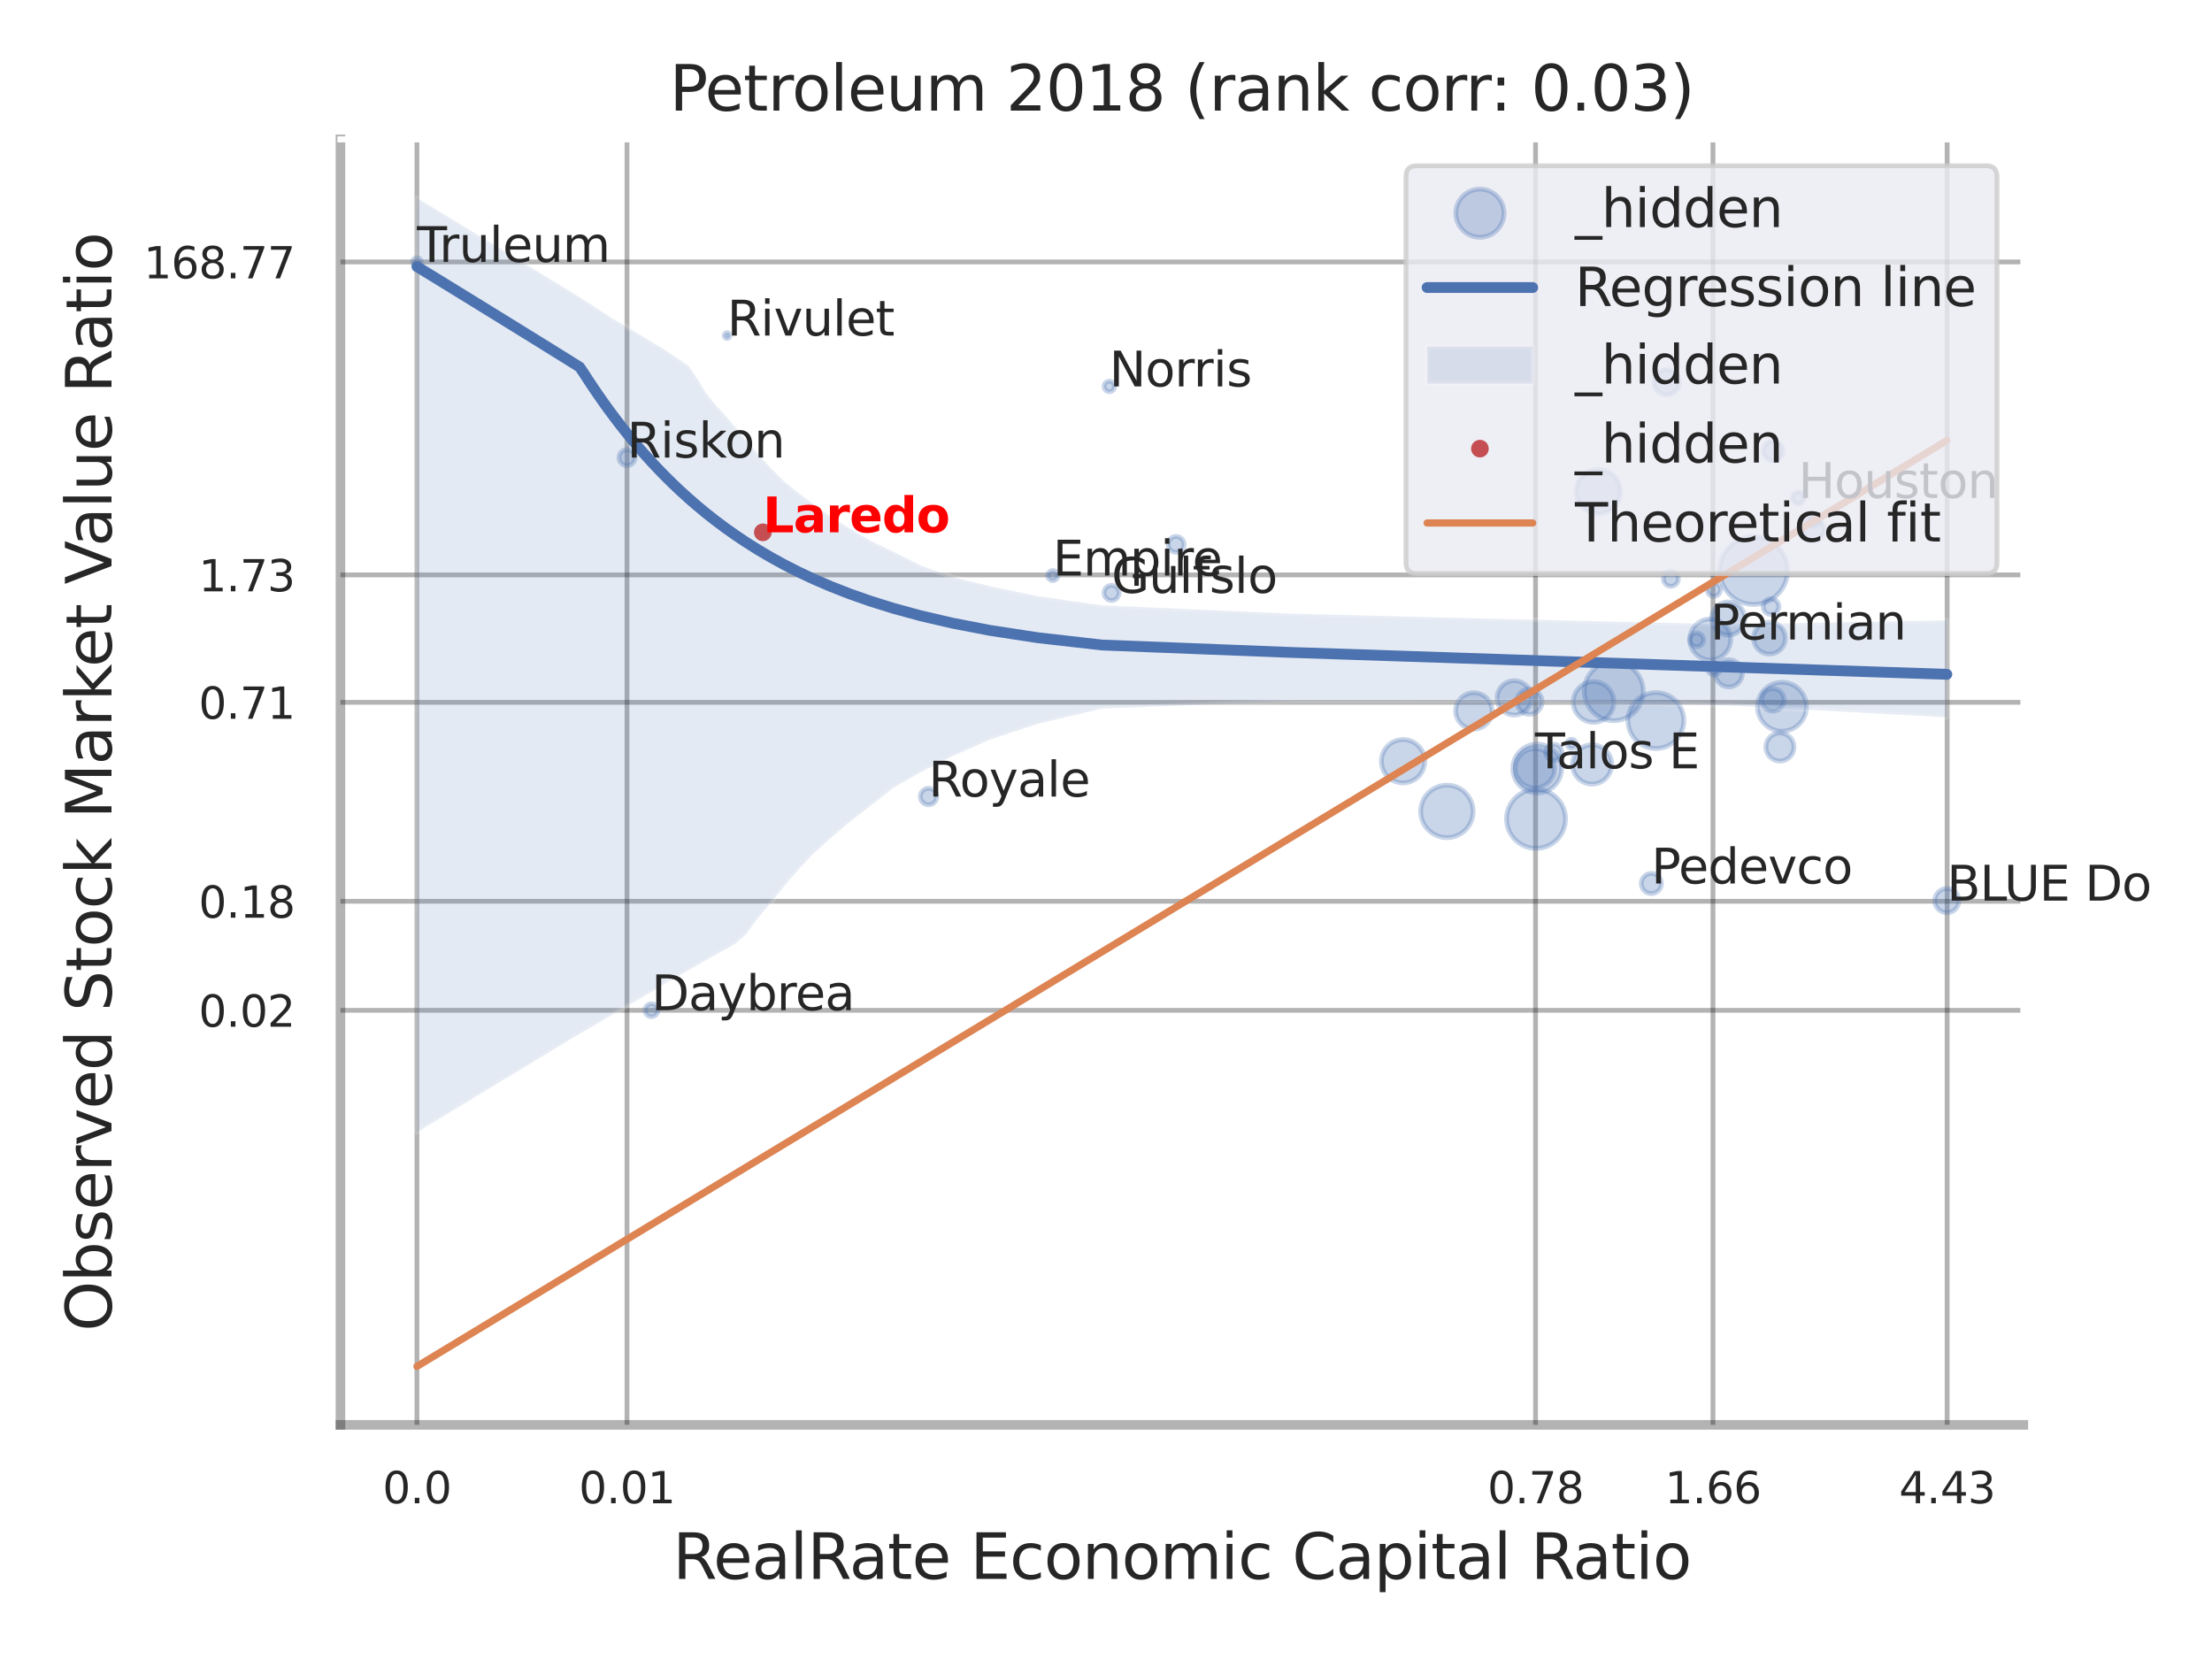 <?xml version="1.0" encoding="utf-8" standalone="no"?>
<!DOCTYPE svg PUBLIC "-//W3C//DTD SVG 1.1//EN"
  "http://www.w3.org/Graphics/SVG/1.1/DTD/svg11.dtd">
<svg xmlns:xlink="http://www.w3.org/1999/xlink" width="460.8pt" height="345.6pt" viewBox="0 0 460.8 345.6" xmlns="http://www.w3.org/2000/svg" version="1.1">
 <defs>
  <style type="text/css">*{stroke-linejoin: round; stroke-linecap: butt}</style>
 </defs>
 <g id="figure_1">
  <g id="patch_1">
   <path d="M 0 345.6 
L 460.8 345.6 
L 460.8 0 
L 0 0 
z
" style="fill: #ffffff"/>
  </g>
  <g id="axes_1">
   <g id="patch_2">
    <path d="M 70.92 296.82 
L 421.503 296.82 
L 421.503 29.04 
L 70.92 29.04 
z
" style="fill: #ffffff"/>
   </g>
   <g id="matplotlib.axis_1">
    <g id="xtick_1">
     <g id="line2d_1">
      <path d="M 86.855 296.82 
L 86.855 29.04 
" clip-path="url(#p5e20f90981)" style="fill: none; stroke: #000000; stroke-opacity: 0.3; stroke-linecap: round"/>
     </g>
     <g id="text_1">
      <!-- 0.0 -->
      <g style="fill: #262626" transform="translate(79.699 313.159) scale(0.09 -0.09)">
       <defs>
        <path id="DejaVuSans-30" d="M 2034 4250 
Q 1547 4250 1301 3770 
Q 1056 3291 1056 2328 
Q 1056 1369 1301 889 
Q 1547 409 2034 409 
Q 2525 409 2770 889 
Q 3016 1369 3016 2328 
Q 3016 3291 2770 3770 
Q 2525 4250 2034 4250 
z
M 2034 4750 
Q 2819 4750 3233 4129 
Q 3647 3509 3647 2328 
Q 3647 1150 3233 529 
Q 2819 -91 2034 -91 
Q 1250 -91 836 529 
Q 422 1150 422 2328 
Q 422 3509 836 4129 
Q 1250 4750 2034 4750 
z
" transform="scale(0.016)"/>
        <path id="DejaVuSans-2e" d="M 684 794 
L 1344 794 
L 1344 0 
L 684 0 
L 684 794 
z
" transform="scale(0.016)"/>
       </defs>
       <use xlink:href="#DejaVuSans-30"/>
       <use xlink:href="#DejaVuSans-2e" transform="translate(63.623 0)"/>
       <use xlink:href="#DejaVuSans-30" transform="translate(95.41 0)"/>
      </g>
     </g>
    </g>
    <g id="xtick_2">
     <g id="line2d_2">
      <path d="M 130.612 296.82 
L 130.612 29.04 
" clip-path="url(#p5e20f90981)" style="fill: none; stroke: #000000; stroke-opacity: 0.3; stroke-linecap: round"/>
     </g>
     <g id="text_2">
      <!-- 0.01 -->
      <g style="fill: #262626" transform="translate(120.592 313.159) scale(0.09 -0.09)">
       <defs>
        <path id="DejaVuSans-31" d="M 794 531 
L 1825 531 
L 1825 4091 
L 703 3866 
L 703 4441 
L 1819 4666 
L 2450 4666 
L 2450 531 
L 3481 531 
L 3481 0 
L 794 0 
L 794 531 
z
" transform="scale(0.016)"/>
       </defs>
       <use xlink:href="#DejaVuSans-30"/>
       <use xlink:href="#DejaVuSans-2e" transform="translate(63.623 0)"/>
       <use xlink:href="#DejaVuSans-30" transform="translate(95.41 0)"/>
       <use xlink:href="#DejaVuSans-31" transform="translate(159.033 0)"/>
      </g>
     </g>
    </g>
    <g id="xtick_3">
     <g id="line2d_3">
      <path d="M 319.882 296.82 
L 319.882 29.04 
" clip-path="url(#p5e20f90981)" style="fill: none; stroke: #000000; stroke-opacity: 0.3; stroke-linecap: round"/>
     </g>
     <g id="text_3">
      <!-- 0.78 -->
      <g style="fill: #262626" transform="translate(309.863 313.159) scale(0.09 -0.09)">
       <defs>
        <path id="DejaVuSans-37" d="M 525 4666 
L 3525 4666 
L 3525 4397 
L 1831 0 
L 1172 0 
L 2766 4134 
L 525 4134 
L 525 4666 
z
" transform="scale(0.016)"/>
        <path id="DejaVuSans-38" d="M 2034 2216 
Q 1584 2216 1326 1975 
Q 1069 1734 1069 1313 
Q 1069 891 1326 650 
Q 1584 409 2034 409 
Q 2484 409 2743 651 
Q 3003 894 3003 1313 
Q 3003 1734 2745 1975 
Q 2488 2216 2034 2216 
z
M 1403 2484 
Q 997 2584 770 2862 
Q 544 3141 544 3541 
Q 544 4100 942 4425 
Q 1341 4750 2034 4750 
Q 2731 4750 3128 4425 
Q 3525 4100 3525 3541 
Q 3525 3141 3298 2862 
Q 3072 2584 2669 2484 
Q 3125 2378 3379 2068 
Q 3634 1759 3634 1313 
Q 3634 634 3220 271 
Q 2806 -91 2034 -91 
Q 1263 -91 848 271 
Q 434 634 434 1313 
Q 434 1759 690 2068 
Q 947 2378 1403 2484 
z
M 1172 3481 
Q 1172 3119 1398 2916 
Q 1625 2713 2034 2713 
Q 2441 2713 2670 2916 
Q 2900 3119 2900 3481 
Q 2900 3844 2670 4047 
Q 2441 4250 2034 4250 
Q 1625 4250 1398 4047 
Q 1172 3844 1172 3481 
z
" transform="scale(0.016)"/>
       </defs>
       <use xlink:href="#DejaVuSans-30"/>
       <use xlink:href="#DejaVuSans-2e" transform="translate(63.623 0)"/>
       <use xlink:href="#DejaVuSans-37" transform="translate(95.41 0)"/>
       <use xlink:href="#DejaVuSans-38" transform="translate(159.033 0)"/>
      </g>
     </g>
    </g>
    <g id="xtick_4">
     <g id="line2d_4">
      <path d="M 356.84 296.82 
L 356.84 29.04 
" clip-path="url(#p5e20f90981)" style="fill: none; stroke: #000000; stroke-opacity: 0.3; stroke-linecap: round"/>
     </g>
     <g id="text_4">
      <!-- 1.66 -->
      <g style="fill: #262626" transform="translate(346.82 313.159) scale(0.09 -0.09)">
       <defs>
        <path id="DejaVuSans-36" d="M 2113 2584 
Q 1688 2584 1439 2293 
Q 1191 2003 1191 1497 
Q 1191 994 1439 701 
Q 1688 409 2113 409 
Q 2538 409 2786 701 
Q 3034 994 3034 1497 
Q 3034 2003 2786 2293 
Q 2538 2584 2113 2584 
z
M 3366 4563 
L 3366 3988 
Q 3128 4100 2886 4159 
Q 2644 4219 2406 4219 
Q 1781 4219 1451 3797 
Q 1122 3375 1075 2522 
Q 1259 2794 1537 2939 
Q 1816 3084 2150 3084 
Q 2853 3084 3261 2657 
Q 3669 2231 3669 1497 
Q 3669 778 3244 343 
Q 2819 -91 2113 -91 
Q 1303 -91 875 529 
Q 447 1150 447 2328 
Q 447 3434 972 4092 
Q 1497 4750 2381 4750 
Q 2619 4750 2861 4703 
Q 3103 4656 3366 4563 
z
" transform="scale(0.016)"/>
       </defs>
       <use xlink:href="#DejaVuSans-31"/>
       <use xlink:href="#DejaVuSans-2e" transform="translate(63.623 0)"/>
       <use xlink:href="#DejaVuSans-36" transform="translate(95.41 0)"/>
       <use xlink:href="#DejaVuSans-36" transform="translate(159.033 0)"/>
      </g>
     </g>
    </g>
    <g id="xtick_5">
     <g id="line2d_5">
      <path d="M 405.623 296.82 
L 405.623 29.04 
" clip-path="url(#p5e20f90981)" style="fill: none; stroke: #000000; stroke-opacity: 0.3; stroke-linecap: round"/>
     </g>
     <g id="text_5">
      <!-- 4.43 -->
      <g style="fill: #262626" transform="translate(395.604 313.159) scale(0.09 -0.09)">
       <defs>
        <path id="DejaVuSans-34" d="M 2419 4116 
L 825 1625 
L 2419 1625 
L 2419 4116 
z
M 2253 4666 
L 3047 4666 
L 3047 1625 
L 3713 1625 
L 3713 1100 
L 3047 1100 
L 3047 0 
L 2419 0 
L 2419 1100 
L 313 1100 
L 313 1709 
L 2253 4666 
z
" transform="scale(0.016)"/>
        <path id="DejaVuSans-33" d="M 2597 2516 
Q 3050 2419 3304 2112 
Q 3559 1806 3559 1356 
Q 3559 666 3084 287 
Q 2609 -91 1734 -91 
Q 1441 -91 1130 -33 
Q 819 25 488 141 
L 488 750 
Q 750 597 1062 519 
Q 1375 441 1716 441 
Q 2309 441 2620 675 
Q 2931 909 2931 1356 
Q 2931 1769 2642 2001 
Q 2353 2234 1838 2234 
L 1294 2234 
L 1294 2753 
L 1863 2753 
Q 2328 2753 2575 2939 
Q 2822 3125 2822 3475 
Q 2822 3834 2567 4026 
Q 2313 4219 1838 4219 
Q 1578 4219 1281 4162 
Q 984 4106 628 3988 
L 628 4550 
Q 988 4650 1302 4700 
Q 1616 4750 1894 4750 
Q 2613 4750 3031 4423 
Q 3450 4097 3450 3541 
Q 3450 3153 3228 2886 
Q 3006 2619 2597 2516 
z
" transform="scale(0.016)"/>
       </defs>
       <use xlink:href="#DejaVuSans-34"/>
       <use xlink:href="#DejaVuSans-2e" transform="translate(63.623 0)"/>
       <use xlink:href="#DejaVuSans-34" transform="translate(95.41 0)"/>
       <use xlink:href="#DejaVuSans-33" transform="translate(159.033 0)"/>
      </g>
     </g>
    </g>
    <g id="xtick_6"/>
    <g id="xtick_7"/>
    <g id="xtick_8"/>
    <g id="xtick_9"/>
    <g id="text_6">
     <!-- RealRate Economic Capital Ratio -->
     <g style="fill: #262626" transform="translate(140.158 328.908) scale(0.13 -0.13)">
      <defs>
       <path id="DejaVuSans-52" d="M 2841 2188 
Q 3044 2119 3236 1894 
Q 3428 1669 3622 1275 
L 4263 0 
L 3584 0 
L 2988 1197 
Q 2756 1666 2539 1819 
Q 2322 1972 1947 1972 
L 1259 1972 
L 1259 0 
L 628 0 
L 628 4666 
L 2053 4666 
Q 2853 4666 3247 4331 
Q 3641 3997 3641 3322 
Q 3641 2881 3436 2590 
Q 3231 2300 2841 2188 
z
M 1259 4147 
L 1259 2491 
L 2053 2491 
Q 2509 2491 2742 2702 
Q 2975 2913 2975 3322 
Q 2975 3731 2742 3939 
Q 2509 4147 2053 4147 
L 1259 4147 
z
" transform="scale(0.016)"/>
       <path id="DejaVuSans-65" d="M 3597 1894 
L 3597 1613 
L 953 1613 
Q 991 1019 1311 708 
Q 1631 397 2203 397 
Q 2534 397 2845 478 
Q 3156 559 3463 722 
L 3463 178 
Q 3153 47 2828 -22 
Q 2503 -91 2169 -91 
Q 1331 -91 842 396 
Q 353 884 353 1716 
Q 353 2575 817 3079 
Q 1281 3584 2069 3584 
Q 2775 3584 3186 3129 
Q 3597 2675 3597 1894 
z
M 3022 2063 
Q 3016 2534 2758 2815 
Q 2500 3097 2075 3097 
Q 1594 3097 1305 2825 
Q 1016 2553 972 2059 
L 3022 2063 
z
" transform="scale(0.016)"/>
       <path id="DejaVuSans-61" d="M 2194 1759 
Q 1497 1759 1228 1600 
Q 959 1441 959 1056 
Q 959 750 1161 570 
Q 1363 391 1709 391 
Q 2188 391 2477 730 
Q 2766 1069 2766 1631 
L 2766 1759 
L 2194 1759 
z
M 3341 1997 
L 3341 0 
L 2766 0 
L 2766 531 
Q 2569 213 2275 61 
Q 1981 -91 1556 -91 
Q 1019 -91 701 211 
Q 384 513 384 1019 
Q 384 1609 779 1909 
Q 1175 2209 1959 2209 
L 2766 2209 
L 2766 2266 
Q 2766 2663 2505 2880 
Q 2244 3097 1772 3097 
Q 1472 3097 1187 3025 
Q 903 2953 641 2809 
L 641 3341 
Q 956 3463 1253 3523 
Q 1550 3584 1831 3584 
Q 2591 3584 2966 3190 
Q 3341 2797 3341 1997 
z
" transform="scale(0.016)"/>
       <path id="DejaVuSans-6c" d="M 603 4863 
L 1178 4863 
L 1178 0 
L 603 0 
L 603 4863 
z
" transform="scale(0.016)"/>
       <path id="DejaVuSans-74" d="M 1172 4494 
L 1172 3500 
L 2356 3500 
L 2356 3053 
L 1172 3053 
L 1172 1153 
Q 1172 725 1289 603 
Q 1406 481 1766 481 
L 2356 481 
L 2356 0 
L 1766 0 
Q 1100 0 847 248 
Q 594 497 594 1153 
L 594 3053 
L 172 3053 
L 172 3500 
L 594 3500 
L 594 4494 
L 1172 4494 
z
" transform="scale(0.016)"/>
       <path id="DejaVuSans-20" transform="scale(0.016)"/>
       <path id="DejaVuSans-45" d="M 628 4666 
L 3578 4666 
L 3578 4134 
L 1259 4134 
L 1259 2753 
L 3481 2753 
L 3481 2222 
L 1259 2222 
L 1259 531 
L 3634 531 
L 3634 0 
L 628 0 
L 628 4666 
z
" transform="scale(0.016)"/>
       <path id="DejaVuSans-63" d="M 3122 3366 
L 3122 2828 
Q 2878 2963 2633 3030 
Q 2388 3097 2138 3097 
Q 1578 3097 1268 2742 
Q 959 2388 959 1747 
Q 959 1106 1268 751 
Q 1578 397 2138 397 
Q 2388 397 2633 464 
Q 2878 531 3122 666 
L 3122 134 
Q 2881 22 2623 -34 
Q 2366 -91 2075 -91 
Q 1284 -91 818 406 
Q 353 903 353 1747 
Q 353 2603 823 3093 
Q 1294 3584 2113 3584 
Q 2378 3584 2631 3529 
Q 2884 3475 3122 3366 
z
" transform="scale(0.016)"/>
       <path id="DejaVuSans-6f" d="M 1959 3097 
Q 1497 3097 1228 2736 
Q 959 2375 959 1747 
Q 959 1119 1226 758 
Q 1494 397 1959 397 
Q 2419 397 2687 759 
Q 2956 1122 2956 1747 
Q 2956 2369 2687 2733 
Q 2419 3097 1959 3097 
z
M 1959 3584 
Q 2709 3584 3137 3096 
Q 3566 2609 3566 1747 
Q 3566 888 3137 398 
Q 2709 -91 1959 -91 
Q 1206 -91 779 398 
Q 353 888 353 1747 
Q 353 2609 779 3096 
Q 1206 3584 1959 3584 
z
" transform="scale(0.016)"/>
       <path id="DejaVuSans-6e" d="M 3513 2113 
L 3513 0 
L 2938 0 
L 2938 2094 
Q 2938 2591 2744 2837 
Q 2550 3084 2163 3084 
Q 1697 3084 1428 2787 
Q 1159 2491 1159 1978 
L 1159 0 
L 581 0 
L 581 3500 
L 1159 3500 
L 1159 2956 
Q 1366 3272 1645 3428 
Q 1925 3584 2291 3584 
Q 2894 3584 3203 3211 
Q 3513 2838 3513 2113 
z
" transform="scale(0.016)"/>
       <path id="DejaVuSans-6d" d="M 3328 2828 
Q 3544 3216 3844 3400 
Q 4144 3584 4550 3584 
Q 5097 3584 5394 3201 
Q 5691 2819 5691 2113 
L 5691 0 
L 5113 0 
L 5113 2094 
Q 5113 2597 4934 2840 
Q 4756 3084 4391 3084 
Q 3944 3084 3684 2787 
Q 3425 2491 3425 1978 
L 3425 0 
L 2847 0 
L 2847 2094 
Q 2847 2600 2669 2842 
Q 2491 3084 2119 3084 
Q 1678 3084 1418 2786 
Q 1159 2488 1159 1978 
L 1159 0 
L 581 0 
L 581 3500 
L 1159 3500 
L 1159 2956 
Q 1356 3278 1631 3431 
Q 1906 3584 2284 3584 
Q 2666 3584 2933 3390 
Q 3200 3197 3328 2828 
z
" transform="scale(0.016)"/>
       <path id="DejaVuSans-69" d="M 603 3500 
L 1178 3500 
L 1178 0 
L 603 0 
L 603 3500 
z
M 603 4863 
L 1178 4863 
L 1178 4134 
L 603 4134 
L 603 4863 
z
" transform="scale(0.016)"/>
       <path id="DejaVuSans-43" d="M 4122 4306 
L 4122 3641 
Q 3803 3938 3442 4084 
Q 3081 4231 2675 4231 
Q 1875 4231 1450 3742 
Q 1025 3253 1025 2328 
Q 1025 1406 1450 917 
Q 1875 428 2675 428 
Q 3081 428 3442 575 
Q 3803 722 4122 1019 
L 4122 359 
Q 3791 134 3420 21 
Q 3050 -91 2638 -91 
Q 1578 -91 968 557 
Q 359 1206 359 2328 
Q 359 3453 968 4101 
Q 1578 4750 2638 4750 
Q 3056 4750 3426 4639 
Q 3797 4528 4122 4306 
z
" transform="scale(0.016)"/>
       <path id="DejaVuSans-70" d="M 1159 525 
L 1159 -1331 
L 581 -1331 
L 581 3500 
L 1159 3500 
L 1159 2969 
Q 1341 3281 1617 3432 
Q 1894 3584 2278 3584 
Q 2916 3584 3314 3078 
Q 3713 2572 3713 1747 
Q 3713 922 3314 415 
Q 2916 -91 2278 -91 
Q 1894 -91 1617 61 
Q 1341 213 1159 525 
z
M 3116 1747 
Q 3116 2381 2855 2742 
Q 2594 3103 2138 3103 
Q 1681 3103 1420 2742 
Q 1159 2381 1159 1747 
Q 1159 1113 1420 752 
Q 1681 391 2138 391 
Q 2594 391 2855 752 
Q 3116 1113 3116 1747 
z
" transform="scale(0.016)"/>
      </defs>
      <use xlink:href="#DejaVuSans-52"/>
      <use xlink:href="#DejaVuSans-65" transform="translate(64.982 0)"/>
      <use xlink:href="#DejaVuSans-61" transform="translate(126.506 0)"/>
      <use xlink:href="#DejaVuSans-6c" transform="translate(187.785 0)"/>
      <use xlink:href="#DejaVuSans-52" transform="translate(215.568 0)"/>
      <use xlink:href="#DejaVuSans-61" transform="translate(282.801 0)"/>
      <use xlink:href="#DejaVuSans-74" transform="translate(344.08 0)"/>
      <use xlink:href="#DejaVuSans-65" transform="translate(383.289 0)"/>
      <use xlink:href="#DejaVuSans-20" transform="translate(444.812 0)"/>
      <use xlink:href="#DejaVuSans-45" transform="translate(476.6 0)"/>
      <use xlink:href="#DejaVuSans-63" transform="translate(539.783 0)"/>
      <use xlink:href="#DejaVuSans-6f" transform="translate(594.764 0)"/>
      <use xlink:href="#DejaVuSans-6e" transform="translate(655.945 0)"/>
      <use xlink:href="#DejaVuSans-6f" transform="translate(719.324 0)"/>
      <use xlink:href="#DejaVuSans-6d" transform="translate(780.506 0)"/>
      <use xlink:href="#DejaVuSans-69" transform="translate(877.918 0)"/>
      <use xlink:href="#DejaVuSans-63" transform="translate(905.701 0)"/>
      <use xlink:href="#DejaVuSans-20" transform="translate(960.682 0)"/>
      <use xlink:href="#DejaVuSans-43" transform="translate(992.469 0)"/>
      <use xlink:href="#DejaVuSans-61" transform="translate(1062.293 0)"/>
      <use xlink:href="#DejaVuSans-70" transform="translate(1123.572 0)"/>
      <use xlink:href="#DejaVuSans-69" transform="translate(1187.049 0)"/>
      <use xlink:href="#DejaVuSans-74" transform="translate(1214.832 0)"/>
      <use xlink:href="#DejaVuSans-61" transform="translate(1254.041 0)"/>
      <use xlink:href="#DejaVuSans-6c" transform="translate(1315.32 0)"/>
      <use xlink:href="#DejaVuSans-20" transform="translate(1343.104 0)"/>
      <use xlink:href="#DejaVuSans-52" transform="translate(1374.891 0)"/>
      <use xlink:href="#DejaVuSans-61" transform="translate(1442.123 0)"/>
      <use xlink:href="#DejaVuSans-74" transform="translate(1503.402 0)"/>
      <use xlink:href="#DejaVuSans-69" transform="translate(1542.611 0)"/>
      <use xlink:href="#DejaVuSans-6f" transform="translate(1570.395 0)"/>
     </g>
    </g>
   </g>
   <g id="matplotlib.axis_2">
    <g id="ytick_1">
     <g id="line2d_6">
      <path d="M 70.92 210.465 
L 421.503 210.465 
" clip-path="url(#p5e20f90981)" style="fill: none; stroke: #000000; stroke-opacity: 0.3; stroke-linecap: round"/>
     </g>
     <g id="text_7">
      <!-- 0.02 -->
      <g style="fill: #262626" transform="translate(41.381 213.884) scale(0.09 -0.09)">
       <defs>
        <path id="DejaVuSans-32" d="M 1228 531 
L 3431 531 
L 3431 0 
L 469 0 
L 469 531 
Q 828 903 1448 1529 
Q 2069 2156 2228 2338 
Q 2531 2678 2651 2914 
Q 2772 3150 2772 3378 
Q 2772 3750 2511 3984 
Q 2250 4219 1831 4219 
Q 1534 4219 1204 4116 
Q 875 4013 500 3803 
L 500 4441 
Q 881 4594 1212 4672 
Q 1544 4750 1819 4750 
Q 2544 4750 2975 4387 
Q 3406 4025 3406 3419 
Q 3406 3131 3298 2873 
Q 3191 2616 2906 2266 
Q 2828 2175 2409 1742 
Q 1991 1309 1228 531 
z
" transform="scale(0.016)"/>
       </defs>
       <use xlink:href="#DejaVuSans-30"/>
       <use xlink:href="#DejaVuSans-2e" transform="translate(63.623 0)"/>
       <use xlink:href="#DejaVuSans-30" transform="translate(95.41 0)"/>
       <use xlink:href="#DejaVuSans-32" transform="translate(159.033 0)"/>
      </g>
     </g>
    </g>
    <g id="ytick_2">
     <g id="line2d_7">
      <path d="M 70.92 187.758 
L 421.503 187.758 
" clip-path="url(#p5e20f90981)" style="fill: none; stroke: #000000; stroke-opacity: 0.3; stroke-linecap: round"/>
     </g>
     <g id="text_8">
      <!-- 0.18 -->
      <g style="fill: #262626" transform="translate(41.381 191.178) scale(0.09 -0.09)">
       <use xlink:href="#DejaVuSans-30"/>
       <use xlink:href="#DejaVuSans-2e" transform="translate(63.623 0)"/>
       <use xlink:href="#DejaVuSans-31" transform="translate(95.41 0)"/>
       <use xlink:href="#DejaVuSans-38" transform="translate(159.033 0)"/>
      </g>
     </g>
    </g>
    <g id="ytick_3">
     <g id="line2d_8">
      <path d="M 70.92 146.306 
L 421.503 146.306 
" clip-path="url(#p5e20f90981)" style="fill: none; stroke: #000000; stroke-opacity: 0.3; stroke-linecap: round"/>
     </g>
     <g id="text_9">
      <!-- 0.71 -->
      <g style="fill: #262626" transform="translate(41.381 149.726) scale(0.09 -0.09)">
       <use xlink:href="#DejaVuSans-30"/>
       <use xlink:href="#DejaVuSans-2e" transform="translate(63.623 0)"/>
       <use xlink:href="#DejaVuSans-37" transform="translate(95.41 0)"/>
       <use xlink:href="#DejaVuSans-31" transform="translate(159.033 0)"/>
      </g>
     </g>
    </g>
    <g id="ytick_4">
     <g id="line2d_9">
      <path d="M 70.92 119.765 
L 421.503 119.765 
" clip-path="url(#p5e20f90981)" style="fill: none; stroke: #000000; stroke-opacity: 0.3; stroke-linecap: round"/>
     </g>
     <g id="text_10">
      <!-- 1.73 -->
      <g style="fill: #262626" transform="translate(41.381 123.185) scale(0.09 -0.09)">
       <use xlink:href="#DejaVuSans-31"/>
       <use xlink:href="#DejaVuSans-2e" transform="translate(63.623 0)"/>
       <use xlink:href="#DejaVuSans-37" transform="translate(95.41 0)"/>
       <use xlink:href="#DejaVuSans-33" transform="translate(159.033 0)"/>
      </g>
     </g>
    </g>
    <g id="ytick_5">
     <g id="line2d_10">
      <path d="M 70.92 54.565 
L 421.503 54.565 
" clip-path="url(#p5e20f90981)" style="fill: none; stroke: #000000; stroke-opacity: 0.3; stroke-linecap: round"/>
     </g>
     <g id="text_11">
      <!-- 168.77 -->
      <g style="fill: #262626" transform="translate(29.928 57.984) scale(0.09 -0.09)">
       <use xlink:href="#DejaVuSans-31"/>
       <use xlink:href="#DejaVuSans-36" transform="translate(63.623 0)"/>
       <use xlink:href="#DejaVuSans-38" transform="translate(127.246 0)"/>
       <use xlink:href="#DejaVuSans-2e" transform="translate(190.869 0)"/>
       <use xlink:href="#DejaVuSans-37" transform="translate(222.656 0)"/>
       <use xlink:href="#DejaVuSans-37" transform="translate(286.279 0)"/>
      </g>
     </g>
    </g>
    <g id="ytick_6"/>
    <g id="ytick_7"/>
    <g id="ytick_8"/>
    <g id="ytick_9"/>
    <g id="ytick_10"/>
    <g id="ytick_11"/>
    <g id="text_12">
     <!-- Observed Stock Market Value Ratio -->
     <g style="fill: #262626" transform="translate(23.225 277.332) rotate(-90) scale(0.13 -0.13)">
      <defs>
       <path id="DejaVuSans-4f" d="M 2522 4238 
Q 1834 4238 1429 3725 
Q 1025 3213 1025 2328 
Q 1025 1447 1429 934 
Q 1834 422 2522 422 
Q 3209 422 3611 934 
Q 4013 1447 4013 2328 
Q 4013 3213 3611 3725 
Q 3209 4238 2522 4238 
z
M 2522 4750 
Q 3503 4750 4090 4092 
Q 4678 3434 4678 2328 
Q 4678 1225 4090 567 
Q 3503 -91 2522 -91 
Q 1538 -91 948 565 
Q 359 1222 359 2328 
Q 359 3434 948 4092 
Q 1538 4750 2522 4750 
z
" transform="scale(0.016)"/>
       <path id="DejaVuSans-62" d="M 3116 1747 
Q 3116 2381 2855 2742 
Q 2594 3103 2138 3103 
Q 1681 3103 1420 2742 
Q 1159 2381 1159 1747 
Q 1159 1113 1420 752 
Q 1681 391 2138 391 
Q 2594 391 2855 752 
Q 3116 1113 3116 1747 
z
M 1159 2969 
Q 1341 3281 1617 3432 
Q 1894 3584 2278 3584 
Q 2916 3584 3314 3078 
Q 3713 2572 3713 1747 
Q 3713 922 3314 415 
Q 2916 -91 2278 -91 
Q 1894 -91 1617 61 
Q 1341 213 1159 525 
L 1159 0 
L 581 0 
L 581 4863 
L 1159 4863 
L 1159 2969 
z
" transform="scale(0.016)"/>
       <path id="DejaVuSans-73" d="M 2834 3397 
L 2834 2853 
Q 2591 2978 2328 3040 
Q 2066 3103 1784 3103 
Q 1356 3103 1142 2972 
Q 928 2841 928 2578 
Q 928 2378 1081 2264 
Q 1234 2150 1697 2047 
L 1894 2003 
Q 2506 1872 2764 1633 
Q 3022 1394 3022 966 
Q 3022 478 2636 193 
Q 2250 -91 1575 -91 
Q 1294 -91 989 -36 
Q 684 19 347 128 
L 347 722 
Q 666 556 975 473 
Q 1284 391 1588 391 
Q 1994 391 2212 530 
Q 2431 669 2431 922 
Q 2431 1156 2273 1281 
Q 2116 1406 1581 1522 
L 1381 1569 
Q 847 1681 609 1914 
Q 372 2147 372 2553 
Q 372 3047 722 3315 
Q 1072 3584 1716 3584 
Q 2034 3584 2315 3537 
Q 2597 3491 2834 3397 
z
" transform="scale(0.016)"/>
       <path id="DejaVuSans-72" d="M 2631 2963 
Q 2534 3019 2420 3045 
Q 2306 3072 2169 3072 
Q 1681 3072 1420 2755 
Q 1159 2438 1159 1844 
L 1159 0 
L 581 0 
L 581 3500 
L 1159 3500 
L 1159 2956 
Q 1341 3275 1631 3429 
Q 1922 3584 2338 3584 
Q 2397 3584 2469 3576 
Q 2541 3569 2628 3553 
L 2631 2963 
z
" transform="scale(0.016)"/>
       <path id="DejaVuSans-76" d="M 191 3500 
L 800 3500 
L 1894 563 
L 2988 3500 
L 3597 3500 
L 2284 0 
L 1503 0 
L 191 3500 
z
" transform="scale(0.016)"/>
       <path id="DejaVuSans-64" d="M 2906 2969 
L 2906 4863 
L 3481 4863 
L 3481 0 
L 2906 0 
L 2906 525 
Q 2725 213 2448 61 
Q 2172 -91 1784 -91 
Q 1150 -91 751 415 
Q 353 922 353 1747 
Q 353 2572 751 3078 
Q 1150 3584 1784 3584 
Q 2172 3584 2448 3432 
Q 2725 3281 2906 2969 
z
M 947 1747 
Q 947 1113 1208 752 
Q 1469 391 1925 391 
Q 2381 391 2643 752 
Q 2906 1113 2906 1747 
Q 2906 2381 2643 2742 
Q 2381 3103 1925 3103 
Q 1469 3103 1208 2742 
Q 947 2381 947 1747 
z
" transform="scale(0.016)"/>
       <path id="DejaVuSans-53" d="M 3425 4513 
L 3425 3897 
Q 3066 4069 2747 4153 
Q 2428 4238 2131 4238 
Q 1616 4238 1336 4038 
Q 1056 3838 1056 3469 
Q 1056 3159 1242 3001 
Q 1428 2844 1947 2747 
L 2328 2669 
Q 3034 2534 3370 2195 
Q 3706 1856 3706 1288 
Q 3706 609 3251 259 
Q 2797 -91 1919 -91 
Q 1588 -91 1214 -16 
Q 841 59 441 206 
L 441 856 
Q 825 641 1194 531 
Q 1563 422 1919 422 
Q 2459 422 2753 634 
Q 3047 847 3047 1241 
Q 3047 1584 2836 1778 
Q 2625 1972 2144 2069 
L 1759 2144 
Q 1053 2284 737 2584 
Q 422 2884 422 3419 
Q 422 4038 858 4394 
Q 1294 4750 2059 4750 
Q 2388 4750 2728 4690 
Q 3069 4631 3425 4513 
z
" transform="scale(0.016)"/>
       <path id="DejaVuSans-6b" d="M 581 4863 
L 1159 4863 
L 1159 1991 
L 2875 3500 
L 3609 3500 
L 1753 1863 
L 3688 0 
L 2938 0 
L 1159 1709 
L 1159 0 
L 581 0 
L 581 4863 
z
" transform="scale(0.016)"/>
       <path id="DejaVuSans-4d" d="M 628 4666 
L 1569 4666 
L 2759 1491 
L 3956 4666 
L 4897 4666 
L 4897 0 
L 4281 0 
L 4281 4097 
L 3078 897 
L 2444 897 
L 1241 4097 
L 1241 0 
L 628 0 
L 628 4666 
z
" transform="scale(0.016)"/>
       <path id="DejaVuSans-56" d="M 1831 0 
L 50 4666 
L 709 4666 
L 2188 738 
L 3669 4666 
L 4325 4666 
L 2547 0 
L 1831 0 
z
" transform="scale(0.016)"/>
       <path id="DejaVuSans-75" d="M 544 1381 
L 544 3500 
L 1119 3500 
L 1119 1403 
Q 1119 906 1312 657 
Q 1506 409 1894 409 
Q 2359 409 2629 706 
Q 2900 1003 2900 1516 
L 2900 3500 
L 3475 3500 
L 3475 0 
L 2900 0 
L 2900 538 
Q 2691 219 2414 64 
Q 2138 -91 1772 -91 
Q 1169 -91 856 284 
Q 544 659 544 1381 
z
M 1991 3584 
L 1991 3584 
z
" transform="scale(0.016)"/>
      </defs>
      <use xlink:href="#DejaVuSans-4f"/>
      <use xlink:href="#DejaVuSans-62" transform="translate(78.711 0)"/>
      <use xlink:href="#DejaVuSans-73" transform="translate(142.188 0)"/>
      <use xlink:href="#DejaVuSans-65" transform="translate(194.287 0)"/>
      <use xlink:href="#DejaVuSans-72" transform="translate(255.811 0)"/>
      <use xlink:href="#DejaVuSans-76" transform="translate(296.924 0)"/>
      <use xlink:href="#DejaVuSans-65" transform="translate(356.104 0)"/>
      <use xlink:href="#DejaVuSans-64" transform="translate(417.627 0)"/>
      <use xlink:href="#DejaVuSans-20" transform="translate(481.104 0)"/>
      <use xlink:href="#DejaVuSans-53" transform="translate(512.891 0)"/>
      <use xlink:href="#DejaVuSans-74" transform="translate(576.367 0)"/>
      <use xlink:href="#DejaVuSans-6f" transform="translate(615.576 0)"/>
      <use xlink:href="#DejaVuSans-63" transform="translate(676.758 0)"/>
      <use xlink:href="#DejaVuSans-6b" transform="translate(731.738 0)"/>
      <use xlink:href="#DejaVuSans-20" transform="translate(789.648 0)"/>
      <use xlink:href="#DejaVuSans-4d" transform="translate(821.436 0)"/>
      <use xlink:href="#DejaVuSans-61" transform="translate(907.715 0)"/>
      <use xlink:href="#DejaVuSans-72" transform="translate(968.994 0)"/>
      <use xlink:href="#DejaVuSans-6b" transform="translate(1010.107 0)"/>
      <use xlink:href="#DejaVuSans-65" transform="translate(1064.393 0)"/>
      <use xlink:href="#DejaVuSans-74" transform="translate(1125.916 0)"/>
      <use xlink:href="#DejaVuSans-20" transform="translate(1165.125 0)"/>
      <use xlink:href="#DejaVuSans-56" transform="translate(1196.912 0)"/>
      <use xlink:href="#DejaVuSans-61" transform="translate(1257.57 0)"/>
      <use xlink:href="#DejaVuSans-6c" transform="translate(1318.85 0)"/>
      <use xlink:href="#DejaVuSans-75" transform="translate(1346.633 0)"/>
      <use xlink:href="#DejaVuSans-65" transform="translate(1410.012 0)"/>
      <use xlink:href="#DejaVuSans-20" transform="translate(1471.535 0)"/>
      <use xlink:href="#DejaVuSans-52" transform="translate(1503.322 0)"/>
      <use xlink:href="#DejaVuSans-61" transform="translate(1570.555 0)"/>
      <use xlink:href="#DejaVuSans-74" transform="translate(1631.834 0)"/>
      <use xlink:href="#DejaVuSans-69" transform="translate(1671.043 0)"/>
      <use xlink:href="#DejaVuSans-6f" transform="translate(1698.826 0)"/>
     </g>
    </g>
   </g>
   <g id="PathCollection_1">
    <path d="M 320.231 165.173 
C 321.578 165.173 322.87 164.638 323.823 163.685 
C 324.776 162.732 325.311 161.44 325.311 160.093 
C 325.311 158.745 324.776 157.453 323.823 156.5 
C 322.87 155.548 321.578 155.012 320.231 155.012 
C 318.884 155.012 317.591 155.548 316.639 156.5 
C 315.686 157.453 315.151 158.745 315.151 160.093 
C 315.151 161.44 315.686 162.732 316.639 163.685 
C 317.591 164.638 318.884 165.173 320.231 165.173 
z
" clip-path="url(#p5e20f90981)" style="fill: #4c72b0; fill-opacity: 0.3; stroke: #4c72b0; stroke-opacity: 0.3"/>
    <path d="M 323.699 158.423 
C 324.148 158.423 324.579 158.245 324.896 157.928 
C 325.213 157.611 325.391 157.18 325.391 156.731 
C 325.391 156.283 325.213 155.852 324.896 155.535 
C 324.579 155.218 324.148 155.039 323.699 155.039 
C 323.251 155.039 322.82 155.218 322.503 155.535 
C 322.186 155.852 322.007 156.283 322.007 156.731 
C 322.007 157.18 322.186 157.611 322.503 157.928 
C 322.82 158.245 323.251 158.423 323.699 158.423 
z
" clip-path="url(#p5e20f90981)" style="fill: #4c72b0; fill-opacity: 0.3; stroke: #4c72b0; stroke-opacity: 0.3"/>
    <path d="M 319.986 176.733 
C 321.616 176.733 323.18 176.086 324.332 174.933 
C 325.485 173.78 326.133 172.217 326.133 170.587 
C 326.133 168.956 325.485 167.393 324.332 166.24 
C 323.18 165.087 321.616 164.44 319.986 164.44 
C 318.356 164.44 316.792 165.087 315.639 166.24 
C 314.487 167.393 313.839 168.956 313.839 170.587 
C 313.839 172.217 314.487 173.78 315.639 174.933 
C 316.792 176.086 318.356 176.733 319.986 176.733 
z
" clip-path="url(#p5e20f90981)" style="fill: #4c72b0; fill-opacity: 0.3; stroke: #4c72b0; stroke-opacity: 0.3"/>
    <path d="M 318.619 148.81 
C 319.32 148.81 319.992 148.532 320.488 148.036 
C 320.984 147.54 321.262 146.868 321.262 146.167 
C 321.262 145.466 320.984 144.794 320.488 144.298 
C 319.992 143.802 319.32 143.524 318.619 143.524 
C 317.918 143.524 317.246 143.802 316.75 144.298 
C 316.254 144.794 315.976 145.466 315.976 146.167 
C 315.976 146.868 316.254 147.54 316.75 148.036 
C 317.246 148.532 317.918 148.81 318.619 148.81 
z
" clip-path="url(#p5e20f90981)" style="fill: #4c72b0; fill-opacity: 0.3; stroke: #4c72b0; stroke-opacity: 0.3"/>
    <path d="M 347.203 82.268 
C 347.902 82.268 348.572 81.99 349.066 81.496 
C 349.56 81.002 349.838 80.332 349.838 79.633 
C 349.838 78.934 349.56 78.264 349.066 77.77 
C 348.572 77.276 347.902 76.998 347.203 76.998 
C 346.505 76.998 345.834 77.276 345.34 77.77 
C 344.846 78.264 344.569 78.934 344.569 79.633 
C 344.569 80.332 344.846 81.002 345.34 81.496 
C 345.834 81.99 346.505 82.268 347.203 82.268 
z
" clip-path="url(#p5e20f90981)" style="fill: #4c72b0; fill-opacity: 0.3; stroke: #4c72b0; stroke-opacity: 0.3"/>
    <path d="M 357.043 140.612 
C 357.388 140.612 357.719 140.475 357.963 140.231 
C 358.207 139.987 358.344 139.656 358.344 139.311 
C 358.344 138.965 358.207 138.634 357.963 138.39 
C 357.719 138.146 357.388 138.009 357.043 138.009 
C 356.698 138.009 356.366 138.146 356.122 138.39 
C 355.878 138.634 355.741 138.965 355.741 139.311 
C 355.741 139.656 355.878 139.987 356.122 140.231 
C 356.366 140.475 356.698 140.612 357.043 140.612 
z
" clip-path="url(#p5e20f90981)" style="fill: #4c72b0; fill-opacity: 0.3; stroke: #4c72b0; stroke-opacity: 0.3"/>
    <path d="M 368.935 128.017 
C 369.37 128.017 369.788 127.844 370.097 127.536 
C 370.405 127.228 370.578 126.81 370.578 126.374 
C 370.578 125.938 370.405 125.52 370.097 125.212 
C 369.788 124.904 369.37 124.731 368.935 124.731 
C 368.499 124.731 368.081 124.904 367.773 125.212 
C 367.464 125.52 367.291 125.938 367.291 126.374 
C 367.291 126.81 367.464 127.228 367.773 127.536 
C 368.081 127.844 368.499 128.017 368.935 128.017 
z
" clip-path="url(#p5e20f90981)" style="fill: #4c72b0; fill-opacity: 0.3; stroke: #4c72b0; stroke-opacity: 0.3"/>
    <path d="M 353.448 134.727 
C 353.83 134.727 354.197 134.575 354.467 134.305 
C 354.737 134.034 354.889 133.668 354.889 133.286 
C 354.889 132.904 354.737 132.537 354.467 132.267 
C 354.197 131.996 353.83 131.845 353.448 131.845 
C 353.066 131.845 352.699 131.996 352.429 132.267 
C 352.159 132.537 352.007 132.904 352.007 133.286 
C 352.007 133.668 352.159 134.034 352.429 134.305 
C 352.699 134.575 353.066 134.727 353.448 134.727 
z
" clip-path="url(#p5e20f90981)" style="fill: #4c72b0; fill-opacity: 0.3; stroke: #4c72b0; stroke-opacity: 0.3"/>
    <path d="M 336.169 150.127 
C 337.8 150.127 339.365 149.479 340.518 148.326 
C 341.671 147.172 342.319 145.608 342.319 143.977 
C 342.319 142.346 341.671 140.782 340.518 139.628 
C 339.365 138.475 337.8 137.827 336.169 137.827 
C 334.538 137.827 332.974 138.475 331.821 139.628 
C 330.667 140.782 330.019 142.346 330.019 143.977 
C 330.019 145.608 330.667 147.172 331.821 148.326 
C 332.974 149.479 334.538 150.127 336.169 150.127 
z
" clip-path="url(#p5e20f90981)" style="fill: #4c72b0; fill-opacity: 0.3; stroke: #4c72b0; stroke-opacity: 0.3"/>
    <path d="M 377.778 112.65 
C 378.378 112.65 378.954 112.412 379.378 111.988 
C 379.803 111.563 380.041 110.988 380.041 110.388 
C 380.041 109.787 379.803 109.212 379.378 108.788 
C 378.954 108.363 378.378 108.125 377.778 108.125 
C 377.178 108.125 376.603 108.363 376.178 108.788 
C 375.754 109.212 375.516 109.787 375.516 110.388 
C 375.516 110.988 375.754 111.563 376.178 111.988 
C 376.603 112.412 377.178 112.65 377.778 112.65 
z
" clip-path="url(#p5e20f90981)" style="fill: #4c72b0; fill-opacity: 0.3; stroke: #4c72b0; stroke-opacity: 0.3"/>
    <path d="M 301.418 174.492 
C 302.867 174.492 304.257 173.916 305.282 172.891 
C 306.307 171.866 306.883 170.476 306.883 169.026 
C 306.883 167.577 306.307 166.187 305.282 165.162 
C 304.257 164.137 302.867 163.561 301.418 163.561 
C 299.968 163.561 298.578 164.137 297.553 165.162 
C 296.528 166.187 295.952 167.577 295.952 169.026 
C 295.952 170.476 296.528 171.866 297.553 172.891 
C 298.578 173.916 299.968 174.492 301.418 174.492 
z
" clip-path="url(#p5e20f90981)" style="fill: #4c72b0; fill-opacity: 0.3; stroke: #4c72b0; stroke-opacity: 0.3"/>
    <path d="M 377.979 109.604 
C 378.322 109.604 378.651 109.468 378.893 109.225 
C 379.135 108.983 379.271 108.654 379.271 108.312 
C 379.271 107.969 379.135 107.64 378.893 107.398 
C 378.651 107.156 378.322 107.02 377.979 107.02 
C 377.637 107.02 377.308 107.156 377.066 107.398 
C 376.823 107.64 376.687 107.969 376.687 108.312 
C 376.687 108.654 376.823 108.983 377.066 109.225 
C 377.308 109.468 377.637 109.604 377.979 109.604 
z
" clip-path="url(#p5e20f90981)" style="fill: #4c72b0; fill-opacity: 0.3; stroke: #4c72b0; stroke-opacity: 0.3"/>
    <path d="M 371.218 152.323 
C 372.571 152.323 373.869 151.785 374.825 150.828 
C 375.782 149.872 376.319 148.574 376.319 147.221 
C 376.319 145.868 375.782 144.571 374.825 143.614 
C 373.869 142.658 372.571 142.12 371.218 142.12 
C 369.865 142.12 368.568 142.658 367.611 143.614 
C 366.654 144.571 366.117 145.868 366.117 147.221 
C 366.117 148.574 366.654 149.872 367.611 150.828 
C 368.568 151.785 369.865 152.323 371.218 152.323 
z
" clip-path="url(#p5e20f90981)" style="fill: #4c72b0; fill-opacity: 0.3; stroke: #4c72b0; stroke-opacity: 0.3"/>
    <path d="M 327.393 155.915 
C 327.645 155.915 327.887 155.815 328.065 155.637 
C 328.243 155.459 328.343 155.217 328.343 154.965 
C 328.343 154.713 328.243 154.472 328.065 154.294 
C 327.887 154.115 327.645 154.015 327.393 154.015 
C 327.141 154.015 326.9 154.115 326.721 154.294 
C 326.543 154.472 326.443 154.713 326.443 154.965 
C 326.443 155.217 326.543 155.459 326.721 155.637 
C 326.9 155.815 327.141 155.915 327.393 155.915 
z
" clip-path="url(#p5e20f90981)" style="fill: #4c72b0; fill-opacity: 0.3; stroke: #4c72b0; stroke-opacity: 0.3"/>
    <path d="M 405.567 190.138 
C 406.236 190.138 406.878 189.872 407.352 189.399 
C 407.825 188.926 408.091 188.284 408.091 187.615 
C 408.091 186.945 407.825 186.304 407.352 185.83 
C 406.878 185.357 406.236 185.091 405.567 185.091 
C 404.898 185.091 404.256 185.357 403.783 185.83 
C 403.31 186.304 403.044 186.945 403.044 187.615 
C 403.044 188.284 403.31 188.926 403.783 189.399 
C 404.256 189.872 404.898 190.138 405.567 190.138 
z
" clip-path="url(#p5e20f90981)" style="fill: #4c72b0; fill-opacity: 0.3; stroke: #4c72b0; stroke-opacity: 0.3"/>
    <path d="M 365.314 125.912 
C 367.189 125.912 368.988 125.167 370.314 123.841 
C 371.64 122.515 372.385 120.717 372.385 118.841 
C 372.385 116.966 371.64 115.167 370.314 113.841 
C 368.988 112.515 367.189 111.77 365.314 111.77 
C 363.439 111.77 361.64 112.515 360.314 113.841 
C 358.988 115.167 358.243 116.966 358.243 118.841 
C 358.243 120.717 358.988 122.515 360.314 123.841 
C 361.64 125.167 363.439 125.912 365.314 125.912 
z
" clip-path="url(#p5e20f90981)" style="fill: #4c72b0; fill-opacity: 0.3; stroke: #4c72b0; stroke-opacity: 0.3"/>
    <path d="M 86.856 55.47 
C 87.094 55.47 87.323 55.375 87.491 55.207 
C 87.66 55.038 87.754 54.81 87.754 54.571 
C 87.754 54.333 87.66 54.104 87.491 53.936 
C 87.323 53.767 87.094 53.672 86.856 53.672 
C 86.617 53.672 86.389 53.767 86.22 53.936 
C 86.051 54.104 85.957 54.333 85.957 54.571 
C 85.957 54.81 86.051 55.038 86.22 55.207 
C 86.389 55.375 86.617 55.47 86.856 55.47 
z
" clip-path="url(#p5e20f90981)" style="fill: #4c72b0; fill-opacity: 0.3; stroke: #4c72b0; stroke-opacity: 0.3"/>
    <path d="M 332.948 107.001 
C 334.171 107.001 335.345 106.515 336.209 105.65 
C 337.074 104.785 337.56 103.612 337.56 102.389 
C 337.56 101.166 337.074 99.993 336.209 99.128 
C 335.345 98.263 334.171 97.777 332.948 97.777 
C 331.725 97.777 330.552 98.263 329.687 99.128 
C 328.822 99.993 328.336 101.166 328.336 102.389 
C 328.336 103.612 328.822 104.785 329.687 105.65 
C 330.552 106.515 331.725 107.001 332.948 107.001 
z
" clip-path="url(#p5e20f90981)" style="fill: #4c72b0; fill-opacity: 0.3; stroke: #4c72b0; stroke-opacity: 0.3"/>
    <path d="M 348.078 122.137 
C 348.492 122.137 348.889 121.973 349.181 121.68 
C 349.474 121.388 349.638 120.991 349.638 120.577 
C 349.638 120.163 349.474 119.767 349.181 119.474 
C 348.889 119.181 348.492 119.017 348.078 119.017 
C 347.664 119.017 347.267 119.181 346.975 119.474 
C 346.682 119.767 346.518 120.163 346.518 120.577 
C 346.518 120.991 346.682 121.388 346.975 121.68 
C 347.267 121.973 347.664 122.137 348.078 122.137 
z
" clip-path="url(#p5e20f90981)" style="fill: #4c72b0; fill-opacity: 0.3; stroke: #4c72b0; stroke-opacity: 0.3"/>
    <path d="M 219.318 120.943 
C 219.596 120.943 219.862 120.833 220.058 120.637 
C 220.254 120.44 220.365 120.174 220.365 119.897 
C 220.365 119.619 220.254 119.353 220.058 119.157 
C 219.862 118.96 219.596 118.85 219.318 118.85 
C 219.04 118.85 218.774 118.96 218.578 119.157 
C 218.382 119.353 218.272 119.619 218.272 119.897 
C 218.272 120.174 218.382 120.44 218.578 120.637 
C 218.774 120.833 219.04 120.943 219.318 120.943 
z
" clip-path="url(#p5e20f90981)" style="fill: #4c72b0; fill-opacity: 0.3; stroke: #4c72b0; stroke-opacity: 0.3"/>
    <path d="M 369.322 148.133 
C 369.944 148.133 370.54 147.886 370.979 147.446 
C 371.418 147.007 371.665 146.411 371.665 145.79 
C 371.665 145.169 371.418 144.573 370.979 144.133 
C 370.54 143.694 369.944 143.447 369.322 143.447 
C 368.701 143.447 368.105 143.694 367.666 144.133 
C 367.227 144.573 366.98 145.169 366.98 145.79 
C 366.98 146.411 367.227 147.007 367.666 147.446 
C 368.105 147.886 368.701 148.133 369.322 148.133 
z
" clip-path="url(#p5e20f90981)" style="fill: #4c72b0; fill-opacity: 0.3; stroke: #4c72b0; stroke-opacity: 0.3"/>
    <path d="M 357.023 124.23 
C 357.391 124.23 357.744 124.084 358.004 123.824 
C 358.264 123.564 358.41 123.211 358.41 122.843 
C 358.41 122.474 358.264 122.121 358.004 121.861 
C 357.744 121.601 357.391 121.455 357.023 121.455 
C 356.654 121.455 356.301 121.601 356.041 121.861 
C 355.781 122.121 355.635 122.474 355.635 122.843 
C 355.635 123.211 355.781 123.564 356.041 123.824 
C 356.301 124.084 356.654 124.23 357.023 124.23 
z
" clip-path="url(#p5e20f90981)" style="fill: #4c72b0; fill-opacity: 0.3; stroke: #4c72b0; stroke-opacity: 0.3"/>
    <path d="M 369.383 95.991 
C 369.924 95.991 370.443 95.776 370.826 95.393 
C 371.209 95.01 371.424 94.491 371.424 93.949 
C 371.424 93.408 371.209 92.889 370.826 92.506 
C 370.443 92.123 369.924 91.908 369.383 91.908 
C 368.841 91.908 368.322 92.123 367.939 92.506 
C 367.556 92.889 367.341 93.408 367.341 93.949 
C 367.341 94.491 367.556 95.01 367.939 95.393 
C 368.322 95.776 368.841 95.991 369.383 95.991 
z
" clip-path="url(#p5e20f90981)" style="fill: #4c72b0; fill-opacity: 0.3; stroke: #4c72b0; stroke-opacity: 0.3"/>
    <path d="M 307.03 151.882 
C 308.035 151.882 308.999 151.483 309.71 150.772 
C 310.42 150.062 310.819 149.098 310.819 148.093 
C 310.819 147.088 310.42 146.124 309.71 145.414 
C 308.999 144.703 308.035 144.304 307.03 144.304 
C 306.025 144.304 305.061 144.703 304.351 145.414 
C 303.64 146.124 303.241 147.088 303.241 148.093 
C 303.241 149.098 303.64 150.062 304.351 150.772 
C 305.061 151.483 306.025 151.882 307.03 151.882 
z
" clip-path="url(#p5e20f90981)" style="fill: #4c72b0; fill-opacity: 0.3; stroke: #4c72b0; stroke-opacity: 0.3"/>
    <path d="M 344.003 186.154 
C 344.56 186.154 345.095 185.933 345.489 185.539 
C 345.883 185.145 346.104 184.61 346.104 184.053 
C 346.104 183.496 345.883 182.961 345.489 182.567 
C 345.095 182.173 344.56 181.952 344.003 181.952 
C 343.446 181.952 342.912 182.173 342.518 182.567 
C 342.124 182.961 341.902 183.496 341.902 184.053 
C 341.902 184.61 342.124 185.145 342.518 185.539 
C 342.912 185.933 343.446 186.154 344.003 186.154 
z
" clip-path="url(#p5e20f90981)" style="fill: #4c72b0; fill-opacity: 0.3; stroke: #4c72b0; stroke-opacity: 0.3"/>
    <path d="M 374.616 104.951 
C 374.939 104.951 375.249 104.822 375.478 104.594 
C 375.707 104.365 375.835 104.055 375.835 103.731 
C 375.835 103.408 375.707 103.097 375.478 102.869 
C 375.249 102.64 374.939 102.511 374.616 102.511 
C 374.292 102.511 373.982 102.64 373.753 102.869 
C 373.524 103.097 373.396 103.408 373.396 103.731 
C 373.396 104.055 373.524 104.365 373.753 104.594 
C 373.982 104.822 374.292 104.951 374.616 104.951 
z
" clip-path="url(#p5e20f90981)" style="fill: #4c72b0; fill-opacity: 0.3; stroke: #4c72b0; stroke-opacity: 0.3"/>
    <path d="M 135.72 211.788 
C 136.076 211.788 136.417 211.647 136.669 211.395 
C 136.921 211.143 137.063 210.802 137.063 210.446 
C 137.063 210.09 136.921 209.748 136.669 209.496 
C 136.417 209.244 136.076 209.103 135.72 209.103 
C 135.364 209.103 135.022 209.244 134.77 209.496 
C 134.519 209.748 134.377 210.09 134.377 210.446 
C 134.377 210.802 134.519 211.143 134.77 211.395 
C 135.022 211.647 135.364 211.788 135.72 211.788 
z
" clip-path="url(#p5e20f90981)" style="fill: #4c72b0; fill-opacity: 0.3; stroke: #4c72b0; stroke-opacity: 0.3"/>
    <path d="M 245.002 115.068 
C 245.442 115.068 245.863 114.894 246.174 114.583 
C 246.485 114.272 246.659 113.851 246.659 113.411 
C 246.659 112.972 246.485 112.55 246.174 112.24 
C 245.863 111.929 245.442 111.754 245.002 111.754 
C 244.563 111.754 244.141 111.929 243.83 112.24 
C 243.52 112.55 243.345 112.972 243.345 113.411 
C 243.345 113.851 243.52 114.272 243.83 114.583 
C 244.141 114.894 244.563 115.068 245.002 115.068 
z
" clip-path="url(#p5e20f90981)" style="fill: #4c72b0; fill-opacity: 0.3; stroke: #4c72b0; stroke-opacity: 0.3"/>
    <path d="M 315.449 148.95 
C 316.397 148.95 317.307 148.573 317.978 147.902 
C 318.648 147.232 319.025 146.322 319.025 145.374 
C 319.025 144.426 318.648 143.516 317.978 142.845 
C 317.307 142.175 316.397 141.798 315.449 141.798 
C 314.501 141.798 313.591 142.175 312.92 142.845 
C 312.25 143.516 311.873 144.426 311.873 145.374 
C 311.873 146.322 312.25 147.232 312.92 147.902 
C 313.591 148.573 314.501 148.95 315.449 148.95 
z
" clip-path="url(#p5e20f90981)" style="fill: #4c72b0; fill-opacity: 0.3; stroke: #4c72b0; stroke-opacity: 0.3"/>
    <path d="M 368.614 136.255 
C 369.494 136.255 370.338 135.905 370.96 135.283 
C 371.582 134.661 371.932 133.817 371.932 132.937 
C 371.932 132.057 371.582 131.213 370.96 130.591 
C 370.338 129.968 369.494 129.619 368.614 129.619 
C 367.734 129.619 366.89 129.968 366.268 130.591 
C 365.645 131.213 365.296 132.057 365.296 132.937 
C 365.296 133.817 365.645 134.661 366.268 135.283 
C 366.89 135.905 367.734 136.255 368.614 136.255 
z
" clip-path="url(#p5e20f90981)" style="fill: #4c72b0; fill-opacity: 0.3; stroke: #4c72b0; stroke-opacity: 0.3"/>
    <path d="M 231.556 125.085 
C 231.974 125.085 232.375 124.918 232.67 124.623 
C 232.966 124.327 233.132 123.926 233.132 123.508 
C 233.132 123.09 232.966 122.69 232.67 122.394 
C 232.375 122.098 231.974 121.932 231.556 121.932 
C 231.138 121.932 230.737 122.098 230.441 122.394 
C 230.146 122.69 229.98 123.09 229.98 123.508 
C 229.98 123.926 230.146 124.327 230.441 124.623 
C 230.737 124.918 231.138 125.085 231.556 125.085 
z
" clip-path="url(#p5e20f90981)" style="fill: #4c72b0; fill-opacity: 0.3; stroke: #4c72b0; stroke-opacity: 0.3"/>
    <path d="M 151.475 70.509 
C 151.635 70.509 151.789 70.445 151.903 70.332 
C 152.016 70.218 152.08 70.064 152.08 69.904 
C 152.08 69.743 152.016 69.59 151.903 69.476 
C 151.789 69.363 151.635 69.299 151.475 69.299 
C 151.315 69.299 151.161 69.363 151.047 69.476 
C 150.934 69.59 150.87 69.743 150.87 69.904 
C 150.87 70.064 150.934 70.218 151.047 70.332 
C 151.161 70.445 151.315 70.509 151.475 70.509 
z
" clip-path="url(#p5e20f90981)" style="fill: #4c72b0; fill-opacity: 0.3; stroke: #4c72b0; stroke-opacity: 0.3"/>
    <path d="M 360.135 143.103 
C 360.889 143.103 361.613 142.803 362.146 142.27 
C 362.679 141.736 362.979 141.013 362.979 140.259 
C 362.979 139.505 362.679 138.781 362.146 138.248 
C 361.613 137.715 360.889 137.415 360.135 137.415 
C 359.381 137.415 358.658 137.715 358.125 138.248 
C 357.591 138.781 357.292 139.505 357.292 140.259 
C 357.292 141.013 357.591 141.736 358.125 142.27 
C 358.658 142.803 359.381 143.103 360.135 143.103 
z
" clip-path="url(#p5e20f90981)" style="fill: #4c72b0; fill-opacity: 0.3; stroke: #4c72b0; stroke-opacity: 0.3"/>
    <path d="M 130.615 97.006 
C 131.061 97.006 131.489 96.828 131.805 96.513 
C 132.12 96.197 132.298 95.769 132.298 95.323 
C 132.298 94.877 132.12 94.449 131.805 94.133 
C 131.489 93.817 131.061 93.64 130.615 93.64 
C 130.169 93.64 129.741 93.817 129.425 94.133 
C 129.11 94.449 128.932 94.877 128.932 95.323 
C 128.932 95.769 129.11 96.197 129.425 96.513 
C 129.741 96.828 130.169 97.006 130.615 97.006 
z
" clip-path="url(#p5e20f90981)" style="fill: #4c72b0; fill-opacity: 0.3; stroke: #4c72b0; stroke-opacity: 0.3"/>
    <path d="M 158.914 112.229 
C 159.269 112.229 159.609 112.088 159.859 111.838 
C 160.11 111.587 160.251 111.247 160.251 110.892 
C 160.251 110.537 160.11 110.197 159.859 109.947 
C 159.609 109.696 159.269 109.555 158.914 109.555 
C 158.559 109.555 158.219 109.696 157.968 109.947 
C 157.718 110.197 157.577 110.537 157.577 110.892 
C 157.577 111.247 157.718 111.587 157.968 111.838 
C 158.219 112.088 158.559 112.229 158.914 112.229 
z
" clip-path="url(#p5e20f90981)" style="fill: #4c72b0; fill-opacity: 0.3; stroke: #4c72b0; stroke-opacity: 0.3"/>
    <path d="M 292.284 163.094 
C 293.482 163.094 294.631 162.618 295.478 161.771 
C 296.325 160.924 296.801 159.775 296.801 158.577 
C 296.801 157.378 296.325 156.229 295.478 155.382 
C 294.631 154.535 293.482 154.059 292.284 154.059 
C 291.086 154.059 289.937 154.535 289.089 155.382 
C 288.242 156.229 287.766 157.378 287.766 158.577 
C 287.766 159.775 288.242 160.924 289.089 161.771 
C 289.937 162.618 291.086 163.094 292.284 163.094 
z
" clip-path="url(#p5e20f90981)" style="fill: #4c72b0; fill-opacity: 0.3; stroke: #4c72b0; stroke-opacity: 0.3"/>
    <path d="M 331.975 150.473 
C 333.099 150.473 334.177 150.027 334.972 149.232 
C 335.766 148.437 336.213 147.359 336.213 146.236 
C 336.213 145.112 335.766 144.034 334.972 143.24 
C 334.177 142.445 333.099 141.998 331.975 141.998 
C 330.852 141.998 329.774 142.445 328.979 143.24 
C 328.185 144.034 327.738 145.112 327.738 146.236 
C 327.738 147.359 328.185 148.437 328.979 149.232 
C 329.774 150.027 330.852 150.473 331.975 150.473 
z
" clip-path="url(#p5e20f90981)" style="fill: #4c72b0; fill-opacity: 0.3; stroke: #4c72b0; stroke-opacity: 0.3"/>
    <path d="M 331.656 163.336 
C 332.74 163.336 333.78 162.905 334.547 162.138 
C 335.314 161.371 335.745 160.331 335.745 159.246 
C 335.745 158.161 335.314 157.121 334.547 156.354 
C 333.78 155.587 332.74 155.156 331.656 155.156 
C 330.571 155.156 329.531 155.587 328.764 156.354 
C 327.997 157.121 327.566 158.161 327.566 159.246 
C 327.566 160.331 327.997 161.371 328.764 162.138 
C 329.531 162.905 330.571 163.336 331.656 163.336 
z
" clip-path="url(#p5e20f90981)" style="fill: #4c72b0; fill-opacity: 0.3; stroke: #4c72b0; stroke-opacity: 0.3"/>
    <path d="M 370.789 158.539 
C 371.564 158.539 372.308 158.23 372.856 157.682 
C 373.404 157.134 373.712 156.39 373.712 155.615 
C 373.712 154.84 373.404 154.096 372.856 153.548 
C 372.308 152.999 371.564 152.691 370.789 152.691 
C 370.014 152.691 369.27 152.999 368.722 153.548 
C 368.173 154.096 367.865 154.84 367.865 155.615 
C 367.865 156.39 368.173 157.134 368.722 157.682 
C 369.27 158.23 370.014 158.539 370.789 158.539 
z
" clip-path="url(#p5e20f90981)" style="fill: #4c72b0; fill-opacity: 0.3; stroke: #4c72b0; stroke-opacity: 0.3"/>
    <path d="M 344.953 155.932 
C 346.499 155.932 347.981 155.318 349.074 154.225 
C 350.167 153.132 350.781 151.65 350.781 150.104 
C 350.781 148.559 350.167 147.076 349.074 145.983 
C 347.981 144.89 346.499 144.276 344.953 144.276 
C 343.408 144.276 341.925 144.89 340.832 145.983 
C 339.739 147.076 339.125 148.559 339.125 150.104 
C 339.125 151.65 339.739 153.132 340.832 154.225 
C 341.925 155.318 343.408 155.932 344.953 155.932 
z
" clip-path="url(#p5e20f90981)" style="fill: #4c72b0; fill-opacity: 0.3; stroke: #4c72b0; stroke-opacity: 0.3"/>
    <path d="M 360.031 132.301 
C 360.947 132.301 361.825 131.937 362.473 131.29 
C 363.121 130.642 363.485 129.763 363.485 128.847 
C 363.485 127.931 363.121 127.053 362.473 126.405 
C 361.825 125.757 360.947 125.393 360.031 125.393 
C 359.115 125.393 358.236 125.757 357.589 126.405 
C 356.941 127.053 356.577 127.931 356.577 128.847 
C 356.577 129.763 356.941 130.642 357.589 131.29 
C 358.236 131.937 359.115 132.301 360.031 132.301 
z
" clip-path="url(#p5e20f90981)" style="fill: #4c72b0; fill-opacity: 0.3; stroke: #4c72b0; stroke-opacity: 0.3"/>
    <path d="M 231.087 81.592 
C 231.377 81.592 231.654 81.477 231.859 81.272 
C 232.064 81.068 232.179 80.79 232.179 80.501 
C 232.179 80.211 232.064 79.934 231.859 79.729 
C 231.654 79.524 231.377 79.409 231.087 79.409 
C 230.798 79.409 230.52 79.524 230.316 79.729 
C 230.111 79.934 229.996 80.211 229.996 80.501 
C 229.996 80.79 230.111 81.068 230.316 81.272 
C 230.52 81.477 230.798 81.592 231.087 81.592 
z
" clip-path="url(#p5e20f90981)" style="fill: #4c72b0; fill-opacity: 0.3; stroke: #4c72b0; stroke-opacity: 0.3"/>
    <path d="M 356.277 137.484 
C 357.407 137.484 358.492 137.035 359.292 136.235 
C 360.092 135.436 360.541 134.351 360.541 133.22 
C 360.541 132.089 360.092 131.004 359.292 130.204 
C 358.492 129.405 357.407 128.955 356.277 128.955 
C 355.146 128.955 354.061 129.405 353.261 130.204 
C 352.461 131.004 352.012 132.089 352.012 133.22 
C 352.012 134.351 352.461 135.436 353.261 136.235 
C 354.061 137.035 355.146 137.484 356.277 137.484 
z
" clip-path="url(#p5e20f90981)" style="fill: #4c72b0; fill-opacity: 0.3; stroke: #4c72b0; stroke-opacity: 0.3"/>
    <path d="M 193.433 167.655 
C 193.888 167.655 194.324 167.474 194.646 167.153 
C 194.968 166.831 195.148 166.395 195.148 165.94 
C 195.148 165.485 194.968 165.048 194.646 164.727 
C 194.324 164.405 193.888 164.224 193.433 164.224 
C 192.978 164.224 192.542 164.405 192.22 164.727 
C 191.898 165.048 191.718 165.485 191.718 165.94 
C 191.718 166.395 191.898 166.831 192.22 167.153 
C 192.542 167.474 192.978 167.655 193.433 167.655 
z
" clip-path="url(#p5e20f90981)" style="fill: #4c72b0; fill-opacity: 0.3; stroke: #4c72b0; stroke-opacity: 0.3"/>
    <path d="M 319.772 164.157 
C 320.859 164.157 321.903 163.724 322.672 162.955 
C 323.441 162.186 323.873 161.143 323.873 160.055 
C 323.873 158.967 323.441 157.924 322.672 157.154 
C 321.903 156.385 320.859 155.953 319.772 155.953 
C 318.684 155.953 317.64 156.385 316.871 157.154 
C 316.102 157.924 315.67 158.967 315.67 160.055 
C 315.67 161.143 316.102 162.186 316.871 162.955 
C 317.64 163.724 318.684 164.157 319.772 164.157 
z
" clip-path="url(#p5e20f90981)" style="fill: #4c72b0; fill-opacity: 0.3; stroke: #4c72b0; stroke-opacity: 0.3"/>
   </g>
   <g id="FillBetweenPolyCollection_1">
    <defs>
     <path id="m900b632252" d="M 86.856 -304.388 
L 86.856 -109.718 
L 87.253 -109.959 
L 87.655 -110.202 
L 88.061 -110.448 
L 88.471 -110.697 
L 88.886 -110.948 
L 89.305 -111.202 
L 89.729 -111.458 
L 90.157 -111.718 
L 90.591 -111.98 
L 91.029 -112.246 
L 91.472 -112.514 
L 91.921 -112.786 
L 92.374 -113.061 
L 92.833 -113.339 
L 93.298 -113.62 
L 93.769 -113.905 
L 94.245 -114.193 
L 94.727 -114.485 
L 95.215 -114.781 
L 95.71 -115.081 
L 96.211 -115.384 
L 96.718 -115.691 
L 97.233 -116.003 
L 97.754 -116.319 
L 98.282 -116.639 
L 98.818 -116.963 
L 99.361 -117.293 
L 99.913 -117.626 
L 100.472 -117.965 
L 101.039 -118.309 
L 101.615 -118.658 
L 102.199 -119.012 
L 102.793 -119.371 
L 103.396 -119.737 
L 104.008 -120.108 
L 104.631 -120.485 
L 105.263 -120.868 
L 105.907 -121.257 
L 106.561 -121.654 
L 107.226 -122.057 
L 107.903 -122.467 
L 108.592 -122.885 
L 109.294 -123.31 
L 110.009 -123.743 
L 110.737 -124.184 
L 111.479 -124.634 
L 112.236 -125.093 
L 113.008 -125.56 
L 113.796 -126.038 
L 114.6 -126.525 
L 115.422 -127.023 
L 116.261 -127.532 
L 117.119 -128.053 
L 117.997 -128.585 
L 118.895 -129.125 
L 119.814 -129.667 
L 120.756 -130.222 
L 121.722 -130.79 
L 122.712 -131.372 
L 123.729 -131.969 
L 124.773 -132.582 
L 125.846 -133.212 
L 126.95 -133.859 
L 128.087 -134.525 
L 129.258 -135.21 
L 130.466 -135.916 
L 131.713 -136.644 
L 133.001 -137.395 
L 134.334 -138.171 
L 135.716 -138.974 
L 137.148 -139.859 
L 138.636 -140.779 
L 140.183 -141.702 
L 141.796 -142.586 
L 143.478 -143.501 
L 145.238 -144.532 
L 147.082 -145.576 
L 149.018 -146.654 
L 151.057 -147.792 
L 153.211 -149.013 
L 155.491 -151.087 
L 157.915 -154.404 
L 160.502 -157.442 
L 163.276 -160.914 
L 166.264 -164.394 
L 169.505 -167.813 
L 173.043 -171.007 
L 176.939 -174.322 
L 181.274 -177.691 
L 186.159 -181.508 
L 191.756 -184.73 
L 198.305 -188.023 
L 206.202 -191.516 
L 216.145 -194.804 
L 229.584 -197.984 
L 268.403 -199.509 
L 314.124 -199.588 
L 359.846 -198.654 
L 405.567 -196.158 
L 405.567 -216.365 
L 405.567 -216.365 
L 359.846 -215.543 
L 314.124 -216.619 
L 268.403 -217.776 
L 229.584 -219.495 
L 216.145 -221.416 
L 206.202 -223.49 
L 198.305 -225.428 
L 191.756 -227.823 
L 186.159 -230.621 
L 181.274 -233.001 
L 176.939 -235.547 
L 173.043 -237.954 
L 169.505 -240.557 
L 166.264 -242.955 
L 163.276 -245.374 
L 160.502 -248.176 
L 157.915 -250.977 
L 155.491 -253.779 
L 153.211 -256.567 
L 151.057 -259.079 
L 149.018 -261.329 
L 147.082 -263.712 
L 145.238 -266.756 
L 143.478 -269.357 
L 141.796 -270.504 
L 140.183 -271.597 
L 138.636 -272.641 
L 137.148 -273.565 
L 135.716 -274.416 
L 134.334 -275.238 
L 133.001 -276.031 
L 131.713 -276.798 
L 130.466 -277.541 
L 129.258 -278.261 
L 128.087 -278.959 
L 126.95 -279.662 
L 125.846 -280.393 
L 124.773 -281.101 
L 123.729 -281.789 
L 122.712 -282.456 
L 121.722 -283.083 
L 120.756 -283.677 
L 119.814 -284.256 
L 118.895 -284.821 
L 117.997 -285.372 
L 117.119 -285.91 
L 116.261 -286.436 
L 115.422 -286.95 
L 114.6 -287.453 
L 113.796 -287.946 
L 113.008 -288.428 
L 112.236 -288.901 
L 111.479 -289.364 
L 110.737 -289.818 
L 110.009 -290.264 
L 109.294 -290.701 
L 108.592 -291.13 
L 107.903 -291.551 
L 107.226 -291.965 
L 106.561 -292.372 
L 105.907 -292.771 
L 105.263 -293.164 
L 104.631 -293.551 
L 104.008 -293.931 
L 103.396 -294.305 
L 102.793 -294.673 
L 102.199 -295.035 
L 101.615 -295.392 
L 101.039 -295.744 
L 100.472 -296.09 
L 99.913 -296.431 
L 99.361 -296.767 
L 98.818 -297.099 
L 98.282 -297.426 
L 97.754 -297.748 
L 97.233 -298.066 
L 96.718 -298.38 
L 96.211 -298.689 
L 95.71 -298.995 
L 95.215 -299.296 
L 94.727 -299.594 
L 94.245 -299.888 
L 93.769 -300.178 
L 93.298 -300.464 
L 92.833 -300.748 
L 92.374 -301.027 
L 91.921 -301.304 
L 91.472 -301.577 
L 91.029 -301.847 
L 90.591 -302.114 
L 90.157 -302.378 
L 89.729 -302.639 
L 89.305 -302.897 
L 88.886 -303.152 
L 88.471 -303.405 
L 88.061 -303.654 
L 87.655 -303.902 
L 87.253 -304.146 
L 86.856 -304.388 
z
" style="stroke: #ffffff; stroke-opacity: 0.15"/>
    </defs>
    <g clip-path="url(#p5e20f90981)">
     <use xlink:href="#m900b632252" x="0" y="345.6" style="fill: #4c72b0; fill-opacity: 0.15; stroke: #ffffff; stroke-opacity: 0.15"/>
    </g>
   </g>
   <g id="PathCollection_2">
    <defs>
     <path id="m0fd9afa5d4" d="M 0 1.337 
C 0.355 1.337 0.695 1.196 0.946 0.946 
C 1.196 0.695 1.337 0.355 1.337 0 
C 1.337 -0.355 1.196 -0.695 0.946 -0.946 
C 0.695 -1.196 0.355 -1.337 0 -1.337 
C -0.355 -1.337 -0.695 -1.196 -0.946 -0.946 
C -1.196 -0.695 -1.337 -0.355 -1.337 0 
C -1.337 0.355 -1.196 0.695 -0.946 0.946 
C -0.695 1.196 -0.355 1.337 0 1.337 
z
" style="stroke: #c44e52"/>
    </defs>
    <g clip-path="url(#p5e20f90981)">
     <use xlink:href="#m0fd9afa5d4" x="158.914" y="110.892" style="fill: #c44e52; stroke: #c44e52"/>
    </g>
   </g>
   <g id="line2d_11">
    <path d="M 86.856 55.532 
L 87.253 55.776 
L 87.655 56.022 
L 88.061 56.271 
L 88.471 56.522 
L 88.886 56.777 
L 89.305 57.034 
L 89.729 57.294 
L 90.157 57.557 
L 90.591 57.822 
L 91.029 58.091 
L 91.472 58.363 
L 91.921 58.639 
L 92.374 58.917 
L 92.833 59.199 
L 93.298 59.485 
L 93.769 59.774 
L 94.245 60.066 
L 94.727 60.363 
L 95.215 60.663 
L 95.71 60.967 
L 96.211 61.275 
L 96.718 61.587 
L 97.233 61.903 
L 97.754 62.224 
L 98.282 62.549 
L 98.818 62.879 
L 99.361 63.214 
L 99.913 63.553 
L 100.472 63.898 
L 101.039 64.247 
L 101.615 64.602 
L 102.199 64.963 
L 102.793 65.329 
L 103.396 65.701 
L 104.008 66.079 
L 104.631 66.463 
L 105.263 66.854 
L 105.907 67.251 
L 106.561 67.655 
L 107.226 68.067 
L 107.903 68.485 
L 108.592 68.912 
L 109.294 69.346 
L 110.009 69.788 
L 110.737 70.24 
L 111.479 70.7 
L 112.236 71.169 
L 113.008 71.648 
L 113.796 72.137 
L 114.6 72.636 
L 115.422 73.147 
L 116.261 73.668 
L 117.119 74.202 
L 117.997 74.748 
L 118.895 75.308 
L 119.814 75.881 
L 120.756 76.469 
L 121.722 77.908 
L 122.712 79.434 
L 123.729 80.96 
L 124.773 82.486 
L 125.846 84.012 
L 126.95 85.538 
L 128.087 87.064 
L 129.258 88.59 
L 130.466 90.116 
L 131.713 91.642 
L 133.001 93.168 
L 134.334 94.694 
L 135.716 96.22 
L 137.148 97.746 
L 138.636 99.272 
L 140.183 100.798 
L 141.796 102.324 
L 143.478 103.85 
L 145.238 105.376 
L 147.082 106.902 
L 149.018 108.428 
L 151.057 109.954 
L 153.211 111.48 
L 155.491 113.005 
L 157.915 114.531 
L 160.502 116.057 
L 163.276 117.583 
L 166.264 119.109 
L 169.505 120.635 
L 173.043 122.161 
L 176.939 123.687 
L 181.274 125.213 
L 186.159 126.739 
L 191.756 128.265 
L 198.305 129.791 
L 206.202 131.317 
L 216.145 132.843 
L 229.584 134.369 
L 268.403 135.895 
L 314.124 137.421 
L 359.846 138.947 
L 405.567 140.473 
" clip-path="url(#p5e20f90981)" style="fill: none; stroke: #4c72b0; stroke-width: 2.25; stroke-linecap: round"/>
   </g>
   <g id="line2d_12">
    <path d="M 320.231 143.412 
L 323.699 141.312 
L 319.986 143.56 
L 318.619 144.387 
L 347.203 127.088 
L 357.043 121.133 
L 368.935 113.937 
L 353.448 123.309 
L 336.169 133.766 
L 377.778 108.585 
L 301.418 154.797 
L 377.979 108.463 
L 371.218 112.555 
L 327.393 139.077 
L 405.567 91.767 
L 365.314 116.128 
L 86.856 284.648 
L 332.948 135.715 
L 348.078 126.559 
L 219.318 204.483 
L 369.322 113.702 
L 357.023 121.146 
L 369.383 113.666 
L 307.03 151.401 
L 344.003 129.025 
L 374.616 110.498 
L 135.72 255.076 
L 245.002 188.939 
L 315.449 146.306 
L 368.614 114.131 
L 231.556 197.077 
L 151.475 245.541 
L 360.135 119.262 
L 130.615 258.165 
L 158.914 241.039 
L 292.284 160.325 
L 331.975 136.304 
L 331.656 136.498 
L 370.789 112.814 
L 344.953 128.45 
L 360.031 119.325 
L 231.087 197.361 
L 356.277 121.597 
L 193.433 220.149 
L 319.772 143.69 
" clip-path="url(#p5e20f90981)" style="fill: none; stroke: #dd8452; stroke-width: 1.5; stroke-linecap: round"/>
   </g>
   <g id="patch_3">
    <path d="M 70.92 296.82 
L 70.92 29.04 
" style="fill: none; opacity: 0.3; stroke: #000000; stroke-width: 2; stroke-linejoin: miter; stroke-linecap: square"/>
   </g>
   <g id="patch_4">
    <path d="M 421.503 296.82 
L 421.503 29.04 
" style="fill: none; stroke: #ffffff; stroke-width: 1.25; stroke-linejoin: miter; stroke-linecap: square"/>
   </g>
   <g id="patch_5">
    <path d="M 70.92 296.82 
L 421.503 296.82 
" style="fill: none; opacity: 0.3; stroke: #000000; stroke-width: 2; stroke-linejoin: miter; stroke-linecap: square"/>
   </g>
   <g id="patch_6">
    <path d="M 70.92 29.04 
L 421.503 29.04 
" style="fill: none; stroke: #ffffff; stroke-width: 1.25; stroke-linejoin: miter; stroke-linecap: square"/>
   </g>
   <g id="text_13">
    <!-- BLUE Do -->
    <g style="fill: #262626" transform="translate(405.567 187.615) scale(0.1 -0.1)">
     <defs>
      <path id="DejaVuSans-42" d="M 1259 2228 
L 1259 519 
L 2272 519 
Q 2781 519 3026 730 
Q 3272 941 3272 1375 
Q 3272 1813 3026 2020 
Q 2781 2228 2272 2228 
L 1259 2228 
z
M 1259 4147 
L 1259 2741 
L 2194 2741 
Q 2656 2741 2882 2914 
Q 3109 3088 3109 3444 
Q 3109 3797 2882 3972 
Q 2656 4147 2194 4147 
L 1259 4147 
z
M 628 4666 
L 2241 4666 
Q 2963 4666 3353 4366 
Q 3744 4066 3744 3513 
Q 3744 3084 3544 2831 
Q 3344 2578 2956 2516 
Q 3422 2416 3680 2098 
Q 3938 1781 3938 1306 
Q 3938 681 3513 340 
Q 3088 0 2303 0 
L 628 0 
L 628 4666 
z
" transform="scale(0.016)"/>
      <path id="DejaVuSans-4c" d="M 628 4666 
L 1259 4666 
L 1259 531 
L 3531 531 
L 3531 0 
L 628 0 
L 628 4666 
z
" transform="scale(0.016)"/>
      <path id="DejaVuSans-55" d="M 556 4666 
L 1191 4666 
L 1191 1831 
Q 1191 1081 1462 751 
Q 1734 422 2344 422 
Q 2950 422 3222 751 
Q 3494 1081 3494 1831 
L 3494 4666 
L 4128 4666 
L 4128 1753 
Q 4128 841 3676 375 
Q 3225 -91 2344 -91 
Q 1459 -91 1007 375 
Q 556 841 556 1753 
L 556 4666 
z
" transform="scale(0.016)"/>
      <path id="DejaVuSans-44" d="M 1259 4147 
L 1259 519 
L 2022 519 
Q 2988 519 3436 956 
Q 3884 1394 3884 2338 
Q 3884 3275 3436 3711 
Q 2988 4147 2022 4147 
L 1259 4147 
z
M 628 4666 
L 1925 4666 
Q 3281 4666 3915 4102 
Q 4550 3538 4550 2338 
Q 4550 1131 3912 565 
Q 3275 0 1925 0 
L 628 0 
L 628 4666 
z
" transform="scale(0.016)"/>
     </defs>
     <use xlink:href="#DejaVuSans-42"/>
     <use xlink:href="#DejaVuSans-4c" transform="translate(68.604 0)"/>
     <use xlink:href="#DejaVuSans-55" transform="translate(119.316 0)"/>
     <use xlink:href="#DejaVuSans-45" transform="translate(192.51 0)"/>
     <use xlink:href="#DejaVuSans-20" transform="translate(255.693 0)"/>
     <use xlink:href="#DejaVuSans-44" transform="translate(287.48 0)"/>
     <use xlink:href="#DejaVuSans-6f" transform="translate(364.482 0)"/>
    </g>
   </g>
   <g id="text_14">
    <!-- Truleum -->
    <g style="fill: #262626" transform="translate(86.856 54.571) scale(0.1 -0.1)">
     <defs>
      <path id="DejaVuSans-54" d="M -19 4666 
L 3928 4666 
L 3928 4134 
L 2272 4134 
L 2272 0 
L 1638 0 
L 1638 4134 
L -19 4134 
L -19 4666 
z
" transform="scale(0.016)"/>
     </defs>
     <use xlink:href="#DejaVuSans-54"/>
     <use xlink:href="#DejaVuSans-72" transform="translate(46.334 0)"/>
     <use xlink:href="#DejaVuSans-75" transform="translate(87.447 0)"/>
     <use xlink:href="#DejaVuSans-6c" transform="translate(150.826 0)"/>
     <use xlink:href="#DejaVuSans-65" transform="translate(178.609 0)"/>
     <use xlink:href="#DejaVuSans-75" transform="translate(240.133 0)"/>
     <use xlink:href="#DejaVuSans-6d" transform="translate(303.512 0)"/>
    </g>
   </g>
   <g id="text_15">
    <!-- Empire  -->
    <g style="fill: #262626" transform="translate(219.318 119.897) scale(0.1 -0.1)">
     <use xlink:href="#DejaVuSans-45"/>
     <use xlink:href="#DejaVuSans-6d" transform="translate(63.184 0)"/>
     <use xlink:href="#DejaVuSans-70" transform="translate(160.596 0)"/>
     <use xlink:href="#DejaVuSans-69" transform="translate(224.072 0)"/>
     <use xlink:href="#DejaVuSans-72" transform="translate(251.855 0)"/>
     <use xlink:href="#DejaVuSans-65" transform="translate(290.719 0)"/>
     <use xlink:href="#DejaVuSans-20" transform="translate(352.242 0)"/>
    </g>
   </g>
   <g id="text_16">
    <!-- Pedevco -->
    <g style="fill: #262626" transform="translate(344.003 184.053) scale(0.1 -0.1)">
     <defs>
      <path id="DejaVuSans-50" d="M 1259 4147 
L 1259 2394 
L 2053 2394 
Q 2494 2394 2734 2622 
Q 2975 2850 2975 3272 
Q 2975 3691 2734 3919 
Q 2494 4147 2053 4147 
L 1259 4147 
z
M 628 4666 
L 2053 4666 
Q 2838 4666 3239 4311 
Q 3641 3956 3641 3272 
Q 3641 2581 3239 2228 
Q 2838 1875 2053 1875 
L 1259 1875 
L 1259 0 
L 628 0 
L 628 4666 
z
" transform="scale(0.016)"/>
     </defs>
     <use xlink:href="#DejaVuSans-50"/>
     <use xlink:href="#DejaVuSans-65" transform="translate(56.678 0)"/>
     <use xlink:href="#DejaVuSans-64" transform="translate(118.201 0)"/>
     <use xlink:href="#DejaVuSans-65" transform="translate(181.678 0)"/>
     <use xlink:href="#DejaVuSans-76" transform="translate(243.201 0)"/>
     <use xlink:href="#DejaVuSans-63" transform="translate(302.381 0)"/>
     <use xlink:href="#DejaVuSans-6f" transform="translate(357.361 0)"/>
    </g>
   </g>
   <g id="text_17">
    <!-- Houston -->
    <g style="fill: #262626" transform="translate(374.616 103.731) scale(0.1 -0.1)">
     <defs>
      <path id="DejaVuSans-48" d="M 628 4666 
L 1259 4666 
L 1259 2753 
L 3553 2753 
L 3553 4666 
L 4184 4666 
L 4184 0 
L 3553 0 
L 3553 2222 
L 1259 2222 
L 1259 0 
L 628 0 
L 628 4666 
z
" transform="scale(0.016)"/>
     </defs>
     <use xlink:href="#DejaVuSans-48"/>
     <use xlink:href="#DejaVuSans-6f" transform="translate(75.195 0)"/>
     <use xlink:href="#DejaVuSans-75" transform="translate(136.377 0)"/>
     <use xlink:href="#DejaVuSans-73" transform="translate(199.756 0)"/>
     <use xlink:href="#DejaVuSans-74" transform="translate(251.855 0)"/>
     <use xlink:href="#DejaVuSans-6f" transform="translate(291.064 0)"/>
     <use xlink:href="#DejaVuSans-6e" transform="translate(352.246 0)"/>
    </g>
   </g>
   <g id="text_18">
    <!-- Daybrea -->
    <g style="fill: #262626" transform="translate(135.72 210.446) scale(0.1 -0.1)">
     <defs>
      <path id="DejaVuSans-79" d="M 2059 -325 
Q 1816 -950 1584 -1140 
Q 1353 -1331 966 -1331 
L 506 -1331 
L 506 -850 
L 844 -850 
Q 1081 -850 1212 -737 
Q 1344 -625 1503 -206 
L 1606 56 
L 191 3500 
L 800 3500 
L 1894 763 
L 2988 3500 
L 3597 3500 
L 2059 -325 
z
" transform="scale(0.016)"/>
     </defs>
     <use xlink:href="#DejaVuSans-44"/>
     <use xlink:href="#DejaVuSans-61" transform="translate(77.002 0)"/>
     <use xlink:href="#DejaVuSans-79" transform="translate(138.281 0)"/>
     <use xlink:href="#DejaVuSans-62" transform="translate(197.461 0)"/>
     <use xlink:href="#DejaVuSans-72" transform="translate(260.938 0)"/>
     <use xlink:href="#DejaVuSans-65" transform="translate(299.801 0)"/>
     <use xlink:href="#DejaVuSans-61" transform="translate(361.324 0)"/>
    </g>
   </g>
   <g id="text_19">
    <!-- Gulfslo -->
    <g style="fill: #262626" transform="translate(231.556 123.508) scale(0.1 -0.1)">
     <defs>
      <path id="DejaVuSans-47" d="M 3809 666 
L 3809 1919 
L 2778 1919 
L 2778 2438 
L 4434 2438 
L 4434 434 
Q 4069 175 3628 42 
Q 3188 -91 2688 -91 
Q 1594 -91 976 548 
Q 359 1188 359 2328 
Q 359 3472 976 4111 
Q 1594 4750 2688 4750 
Q 3144 4750 3555 4637 
Q 3966 4525 4313 4306 
L 4313 3634 
Q 3963 3931 3569 4081 
Q 3175 4231 2741 4231 
Q 1884 4231 1454 3753 
Q 1025 3275 1025 2328 
Q 1025 1384 1454 906 
Q 1884 428 2741 428 
Q 3075 428 3337 486 
Q 3600 544 3809 666 
z
" transform="scale(0.016)"/>
      <path id="DejaVuSans-66" d="M 2375 4863 
L 2375 4384 
L 1825 4384 
Q 1516 4384 1395 4259 
Q 1275 4134 1275 3809 
L 1275 3500 
L 2222 3500 
L 2222 3053 
L 1275 3053 
L 1275 0 
L 697 0 
L 697 3053 
L 147 3053 
L 147 3500 
L 697 3500 
L 697 3744 
Q 697 4328 969 4595 
Q 1241 4863 1831 4863 
L 2375 4863 
z
" transform="scale(0.016)"/>
     </defs>
     <use xlink:href="#DejaVuSans-47"/>
     <use xlink:href="#DejaVuSans-75" transform="translate(77.49 0)"/>
     <use xlink:href="#DejaVuSans-6c" transform="translate(140.869 0)"/>
     <use xlink:href="#DejaVuSans-66" transform="translate(168.652 0)"/>
     <use xlink:href="#DejaVuSans-73" transform="translate(203.857 0)"/>
     <use xlink:href="#DejaVuSans-6c" transform="translate(255.957 0)"/>
     <use xlink:href="#DejaVuSans-6f" transform="translate(283.74 0)"/>
    </g>
   </g>
   <g id="text_20">
    <!-- Rivulet -->
    <g style="fill: #262626" transform="translate(151.475 69.904) scale(0.1 -0.1)">
     <use xlink:href="#DejaVuSans-52"/>
     <use xlink:href="#DejaVuSans-69" transform="translate(69.482 0)"/>
     <use xlink:href="#DejaVuSans-76" transform="translate(97.266 0)"/>
     <use xlink:href="#DejaVuSans-75" transform="translate(156.445 0)"/>
     <use xlink:href="#DejaVuSans-6c" transform="translate(219.824 0)"/>
     <use xlink:href="#DejaVuSans-65" transform="translate(247.607 0)"/>
     <use xlink:href="#DejaVuSans-74" transform="translate(309.131 0)"/>
    </g>
   </g>
   <g id="text_21">
    <!-- Riskon  -->
    <g style="fill: #262626" transform="translate(130.615 95.323) scale(0.1 -0.1)">
     <use xlink:href="#DejaVuSans-52"/>
     <use xlink:href="#DejaVuSans-69" transform="translate(69.482 0)"/>
     <use xlink:href="#DejaVuSans-73" transform="translate(97.266 0)"/>
     <use xlink:href="#DejaVuSans-6b" transform="translate(149.365 0)"/>
     <use xlink:href="#DejaVuSans-6f" transform="translate(203.65 0)"/>
     <use xlink:href="#DejaVuSans-6e" transform="translate(264.832 0)"/>
     <use xlink:href="#DejaVuSans-20" transform="translate(328.211 0)"/>
    </g>
   </g>
   <g id="text_22">
    <!-- Laredo  -->
    <g style="fill: #ff0000" transform="translate(158.914 110.892) scale(0.1 -0.1)">
     <defs>
      <path id="DejaVuSans-Bold-4c" d="M 588 4666 
L 1791 4666 
L 1791 909 
L 3903 909 
L 3903 0 
L 588 0 
L 588 4666 
z
" transform="scale(0.016)"/>
      <path id="DejaVuSans-Bold-61" d="M 2106 1575 
Q 1756 1575 1579 1456 
Q 1403 1338 1403 1106 
Q 1403 894 1545 773 
Q 1688 653 1941 653 
Q 2256 653 2472 879 
Q 2688 1106 2688 1447 
L 2688 1575 
L 2106 1575 
z
M 3816 1997 
L 3816 0 
L 2688 0 
L 2688 519 
Q 2463 200 2181 54 
Q 1900 -91 1497 -91 
Q 953 -91 614 226 
Q 275 544 275 1050 
Q 275 1666 698 1953 
Q 1122 2241 2028 2241 
L 2688 2241 
L 2688 2328 
Q 2688 2594 2478 2717 
Q 2269 2841 1825 2841 
Q 1466 2841 1156 2769 
Q 847 2697 581 2553 
L 581 3406 
Q 941 3494 1303 3539 
Q 1666 3584 2028 3584 
Q 2975 3584 3395 3211 
Q 3816 2838 3816 1997 
z
" transform="scale(0.016)"/>
      <path id="DejaVuSans-Bold-72" d="M 3138 2547 
Q 2991 2616 2845 2648 
Q 2700 2681 2553 2681 
Q 2122 2681 1889 2404 
Q 1656 2128 1656 1613 
L 1656 0 
L 538 0 
L 538 3500 
L 1656 3500 
L 1656 2925 
Q 1872 3269 2151 3426 
Q 2431 3584 2822 3584 
Q 2878 3584 2943 3579 
Q 3009 3575 3134 3559 
L 3138 2547 
z
" transform="scale(0.016)"/>
      <path id="DejaVuSans-Bold-65" d="M 4031 1759 
L 4031 1441 
L 1416 1441 
Q 1456 1047 1700 850 
Q 1944 653 2381 653 
Q 2734 653 3104 758 
Q 3475 863 3866 1075 
L 3866 213 
Q 3469 63 3072 -14 
Q 2675 -91 2278 -91 
Q 1328 -91 801 392 
Q 275 875 275 1747 
Q 275 2603 792 3093 
Q 1309 3584 2216 3584 
Q 3041 3584 3536 3087 
Q 4031 2591 4031 1759 
z
M 2881 2131 
Q 2881 2450 2695 2645 
Q 2509 2841 2209 2841 
Q 1884 2841 1681 2658 
Q 1478 2475 1428 2131 
L 2881 2131 
z
" transform="scale(0.016)"/>
      <path id="DejaVuSans-Bold-64" d="M 2919 2988 
L 2919 4863 
L 4044 4863 
L 4044 0 
L 2919 0 
L 2919 506 
Q 2688 197 2409 53 
Q 2131 -91 1766 -91 
Q 1119 -91 703 423 
Q 288 938 288 1747 
Q 288 2556 703 3070 
Q 1119 3584 1766 3584 
Q 2128 3584 2408 3439 
Q 2688 3294 2919 2988 
z
M 2181 722 
Q 2541 722 2730 984 
Q 2919 1247 2919 1747 
Q 2919 2247 2730 2509 
Q 2541 2772 2181 2772 
Q 1825 2772 1636 2509 
Q 1447 2247 1447 1747 
Q 1447 1247 1636 984 
Q 1825 722 2181 722 
z
" transform="scale(0.016)"/>
      <path id="DejaVuSans-Bold-6f" d="M 2203 2784 
Q 1831 2784 1636 2517 
Q 1441 2250 1441 1747 
Q 1441 1244 1636 976 
Q 1831 709 2203 709 
Q 2569 709 2762 976 
Q 2956 1244 2956 1747 
Q 2956 2250 2762 2517 
Q 2569 2784 2203 2784 
z
M 2203 3584 
Q 3106 3584 3614 3096 
Q 4122 2609 4122 1747 
Q 4122 884 3614 396 
Q 3106 -91 2203 -91 
Q 1297 -91 786 396 
Q 275 884 275 1747 
Q 275 2609 786 3096 
Q 1297 3584 2203 3584 
z
" transform="scale(0.016)"/>
      <path id="DejaVuSans-Bold-20" transform="scale(0.016)"/>
     </defs>
     <use xlink:href="#DejaVuSans-Bold-4c"/>
     <use xlink:href="#DejaVuSans-Bold-61" transform="translate(63.721 0)"/>
     <use xlink:href="#DejaVuSans-Bold-72" transform="translate(131.201 0)"/>
     <use xlink:href="#DejaVuSans-Bold-65" transform="translate(180.518 0)"/>
     <use xlink:href="#DejaVuSans-Bold-64" transform="translate(248.34 0)"/>
     <use xlink:href="#DejaVuSans-Bold-6f" transform="translate(319.922 0)"/>
     <use xlink:href="#DejaVuSans-Bold-20" transform="translate(388.623 0)"/>
    </g>
   </g>
   <g id="text_23">
    <!-- Norris  -->
    <g style="fill: #262626" transform="translate(231.087 80.501) scale(0.1 -0.1)">
     <defs>
      <path id="DejaVuSans-4e" d="M 628 4666 
L 1478 4666 
L 3547 763 
L 3547 4666 
L 4159 4666 
L 4159 0 
L 3309 0 
L 1241 3903 
L 1241 0 
L 628 0 
L 628 4666 
z
" transform="scale(0.016)"/>
     </defs>
     <use xlink:href="#DejaVuSans-4e"/>
     <use xlink:href="#DejaVuSans-6f" transform="translate(74.805 0)"/>
     <use xlink:href="#DejaVuSans-72" transform="translate(135.986 0)"/>
     <use xlink:href="#DejaVuSans-72" transform="translate(175.35 0)"/>
     <use xlink:href="#DejaVuSans-69" transform="translate(216.463 0)"/>
     <use xlink:href="#DejaVuSans-73" transform="translate(244.246 0)"/>
     <use xlink:href="#DejaVuSans-20" transform="translate(296.346 0)"/>
    </g>
   </g>
   <g id="text_24">
    <!-- Permian -->
    <g style="fill: #262626" transform="translate(356.277 133.22) scale(0.1 -0.1)">
     <use xlink:href="#DejaVuSans-50"/>
     <use xlink:href="#DejaVuSans-65" transform="translate(56.678 0)"/>
     <use xlink:href="#DejaVuSans-72" transform="translate(118.201 0)"/>
     <use xlink:href="#DejaVuSans-6d" transform="translate(157.564 0)"/>
     <use xlink:href="#DejaVuSans-69" transform="translate(254.977 0)"/>
     <use xlink:href="#DejaVuSans-61" transform="translate(282.76 0)"/>
     <use xlink:href="#DejaVuSans-6e" transform="translate(344.039 0)"/>
    </g>
   </g>
   <g id="text_25">
    <!-- Royale  -->
    <g style="fill: #262626" transform="translate(193.433 165.94) scale(0.1 -0.1)">
     <use xlink:href="#DejaVuSans-52"/>
     <use xlink:href="#DejaVuSans-6f" transform="translate(64.982 0)"/>
     <use xlink:href="#DejaVuSans-79" transform="translate(126.164 0)"/>
     <use xlink:href="#DejaVuSans-61" transform="translate(185.344 0)"/>
     <use xlink:href="#DejaVuSans-6c" transform="translate(246.623 0)"/>
     <use xlink:href="#DejaVuSans-65" transform="translate(274.406 0)"/>
     <use xlink:href="#DejaVuSans-20" transform="translate(335.93 0)"/>
    </g>
   </g>
   <g id="text_26">
    <!-- Talos E -->
    <g style="fill: #262626" transform="translate(319.772 160.055) scale(0.1 -0.1)">
     <use xlink:href="#DejaVuSans-54"/>
     <use xlink:href="#DejaVuSans-61" transform="translate(44.584 0)"/>
     <use xlink:href="#DejaVuSans-6c" transform="translate(105.863 0)"/>
     <use xlink:href="#DejaVuSans-6f" transform="translate(133.646 0)"/>
     <use xlink:href="#DejaVuSans-73" transform="translate(194.828 0)"/>
     <use xlink:href="#DejaVuSans-20" transform="translate(246.928 0)"/>
     <use xlink:href="#DejaVuSans-45" transform="translate(278.715 0)"/>
    </g>
   </g>
   <g id="text_27">
    <!-- Petroleum 2018 (rank corr: 0.03) -->
    <g style="fill: #262626" transform="translate(139.474 23.04) scale(0.13 -0.13)">
     <defs>
      <path id="DejaVuSans-28" d="M 1984 4856 
Q 1566 4138 1362 3434 
Q 1159 2731 1159 2009 
Q 1159 1288 1364 580 
Q 1569 -128 1984 -844 
L 1484 -844 
Q 1016 -109 783 600 
Q 550 1309 550 2009 
Q 550 2706 781 3412 
Q 1013 4119 1484 4856 
L 1984 4856 
z
" transform="scale(0.016)"/>
      <path id="DejaVuSans-3a" d="M 750 794 
L 1409 794 
L 1409 0 
L 750 0 
L 750 794 
z
M 750 3309 
L 1409 3309 
L 1409 2516 
L 750 2516 
L 750 3309 
z
" transform="scale(0.016)"/>
      <path id="DejaVuSans-29" d="M 513 4856 
L 1013 4856 
Q 1481 4119 1714 3412 
Q 1947 2706 1947 2009 
Q 1947 1309 1714 600 
Q 1481 -109 1013 -844 
L 513 -844 
Q 928 -128 1133 580 
Q 1338 1288 1338 2009 
Q 1338 2731 1133 3434 
Q 928 4138 513 4856 
z
" transform="scale(0.016)"/>
     </defs>
     <use xlink:href="#DejaVuSans-50"/>
     <use xlink:href="#DejaVuSans-65" transform="translate(56.678 0)"/>
     <use xlink:href="#DejaVuSans-74" transform="translate(118.201 0)"/>
     <use xlink:href="#DejaVuSans-72" transform="translate(157.41 0)"/>
     <use xlink:href="#DejaVuSans-6f" transform="translate(196.273 0)"/>
     <use xlink:href="#DejaVuSans-6c" transform="translate(257.455 0)"/>
     <use xlink:href="#DejaVuSans-65" transform="translate(285.238 0)"/>
     <use xlink:href="#DejaVuSans-75" transform="translate(346.762 0)"/>
     <use xlink:href="#DejaVuSans-6d" transform="translate(410.141 0)"/>
     <use xlink:href="#DejaVuSans-20" transform="translate(507.553 0)"/>
     <use xlink:href="#DejaVuSans-32" transform="translate(539.34 0)"/>
     <use xlink:href="#DejaVuSans-30" transform="translate(602.963 0)"/>
     <use xlink:href="#DejaVuSans-31" transform="translate(666.586 0)"/>
     <use xlink:href="#DejaVuSans-38" transform="translate(730.209 0)"/>
     <use xlink:href="#DejaVuSans-20" transform="translate(793.832 0)"/>
     <use xlink:href="#DejaVuSans-28" transform="translate(825.619 0)"/>
     <use xlink:href="#DejaVuSans-72" transform="translate(864.633 0)"/>
     <use xlink:href="#DejaVuSans-61" transform="translate(905.746 0)"/>
     <use xlink:href="#DejaVuSans-6e" transform="translate(967.025 0)"/>
     <use xlink:href="#DejaVuSans-6b" transform="translate(1030.404 0)"/>
     <use xlink:href="#DejaVuSans-20" transform="translate(1088.314 0)"/>
     <use xlink:href="#DejaVuSans-63" transform="translate(1120.102 0)"/>
     <use xlink:href="#DejaVuSans-6f" transform="translate(1175.082 0)"/>
     <use xlink:href="#DejaVuSans-72" transform="translate(1236.264 0)"/>
     <use xlink:href="#DejaVuSans-72" transform="translate(1275.627 0)"/>
     <use xlink:href="#DejaVuSans-3a" transform="translate(1314.99 0)"/>
     <use xlink:href="#DejaVuSans-20" transform="translate(1348.682 0)"/>
     <use xlink:href="#DejaVuSans-30" transform="translate(1380.469 0)"/>
     <use xlink:href="#DejaVuSans-2e" transform="translate(1444.092 0)"/>
     <use xlink:href="#DejaVuSans-30" transform="translate(1475.879 0)"/>
     <use xlink:href="#DejaVuSans-33" transform="translate(1539.502 0)"/>
     <use xlink:href="#DejaVuSans-29" transform="translate(1603.125 0)"/>
    </g>
   </g>
   <g id="legend_1">
    <g id="patch_7">
     <path d="M 295.094 119.487 
L 413.803 119.487 
Q 416.003 119.487 416.003 117.287 
L 416.003 36.74 
Q 416.003 34.54 413.803 34.54 
L 295.094 34.54 
Q 292.894 34.54 292.894 36.74 
L 292.894 117.287 
Q 292.894 119.487 295.094 119.487 
z
" style="fill: #eaeaf2; opacity: 0.8; stroke: #cccccc; stroke-linejoin: miter"/>
    </g>
    <g id="PathCollection_3">
     <defs>
      <path id="m08ec678b47" d="M 0 5.018 
C 1.331 5.018 2.607 4.49 3.548 3.548 
C 4.49 2.607 5.018 1.331 5.018 0 
C 5.018 -1.331 4.49 -2.607 3.548 -3.548 
C 2.607 -4.49 1.331 -5.018 0 -5.018 
C -1.331 -5.018 -2.607 -4.49 -3.548 -3.548 
C -4.49 -2.607 -5.018 -1.331 -5.018 0 
C -5.018 1.331 -4.49 2.607 -3.548 3.548 
C -2.607 4.49 -1.331 5.018 0 5.018 
z
" style="stroke: #4c72b0; stroke-opacity: 0.3"/>
     </defs>
     <g>
      <use xlink:href="#m08ec678b47" x="308.294" y="44.411" style="fill: #4c72b0; fill-opacity: 0.3; stroke: #4c72b0; stroke-opacity: 0.3"/>
     </g>
    </g>
    <g id="text_28">
     <!-- _hidden -->
     <g style="fill: #262626" transform="translate(328.094 47.298) scale(0.11 -0.11)">
      <defs>
       <path id="DejaVuSans-5f" d="M 3263 -1063 
L 3263 -1509 
L -63 -1509 
L -63 -1063 
L 3263 -1063 
z
" transform="scale(0.016)"/>
       <path id="DejaVuSans-68" d="M 3513 2113 
L 3513 0 
L 2938 0 
L 2938 2094 
Q 2938 2591 2744 2837 
Q 2550 3084 2163 3084 
Q 1697 3084 1428 2787 
Q 1159 2491 1159 1978 
L 1159 0 
L 581 0 
L 581 4863 
L 1159 4863 
L 1159 2956 
Q 1366 3272 1645 3428 
Q 1925 3584 2291 3584 
Q 2894 3584 3203 3211 
Q 3513 2838 3513 2113 
z
" transform="scale(0.016)"/>
      </defs>
      <use xlink:href="#DejaVuSans-5f"/>
      <use xlink:href="#DejaVuSans-68" transform="translate(50 0)"/>
      <use xlink:href="#DejaVuSans-69" transform="translate(113.379 0)"/>
      <use xlink:href="#DejaVuSans-64" transform="translate(141.162 0)"/>
      <use xlink:href="#DejaVuSans-64" transform="translate(204.639 0)"/>
      <use xlink:href="#DejaVuSans-65" transform="translate(268.115 0)"/>
      <use xlink:href="#DejaVuSans-6e" transform="translate(329.639 0)"/>
     </g>
    </g>
    <g id="line2d_13">
     <path d="M 297.294 59.9 
L 308.294 59.9 
L 319.294 59.9 
" style="fill: none; stroke: #4c72b0; stroke-width: 2.25; stroke-linecap: round"/>
    </g>
    <g id="text_29">
     <!-- Regression line -->
     <g style="fill: #262626" transform="translate(328.094 63.75) scale(0.11 -0.11)">
      <defs>
       <path id="DejaVuSans-67" d="M 2906 1791 
Q 2906 2416 2648 2759 
Q 2391 3103 1925 3103 
Q 1463 3103 1205 2759 
Q 947 2416 947 1791 
Q 947 1169 1205 825 
Q 1463 481 1925 481 
Q 2391 481 2648 825 
Q 2906 1169 2906 1791 
z
M 3481 434 
Q 3481 -459 3084 -895 
Q 2688 -1331 1869 -1331 
Q 1566 -1331 1297 -1286 
Q 1028 -1241 775 -1147 
L 775 -588 
Q 1028 -725 1275 -790 
Q 1522 -856 1778 -856 
Q 2344 -856 2625 -561 
Q 2906 -266 2906 331 
L 2906 616 
Q 2728 306 2450 153 
Q 2172 0 1784 0 
Q 1141 0 747 490 
Q 353 981 353 1791 
Q 353 2603 747 3093 
Q 1141 3584 1784 3584 
Q 2172 3584 2450 3431 
Q 2728 3278 2906 2969 
L 2906 3500 
L 3481 3500 
L 3481 434 
z
" transform="scale(0.016)"/>
      </defs>
      <use xlink:href="#DejaVuSans-52"/>
      <use xlink:href="#DejaVuSans-65" transform="translate(64.982 0)"/>
      <use xlink:href="#DejaVuSans-67" transform="translate(126.506 0)"/>
      <use xlink:href="#DejaVuSans-72" transform="translate(189.982 0)"/>
      <use xlink:href="#DejaVuSans-65" transform="translate(228.846 0)"/>
      <use xlink:href="#DejaVuSans-73" transform="translate(290.369 0)"/>
      <use xlink:href="#DejaVuSans-73" transform="translate(342.469 0)"/>
      <use xlink:href="#DejaVuSans-69" transform="translate(394.568 0)"/>
      <use xlink:href="#DejaVuSans-6f" transform="translate(422.352 0)"/>
      <use xlink:href="#DejaVuSans-6e" transform="translate(483.533 0)"/>
      <use xlink:href="#DejaVuSans-20" transform="translate(546.912 0)"/>
      <use xlink:href="#DejaVuSans-6c" transform="translate(578.699 0)"/>
      <use xlink:href="#DejaVuSans-69" transform="translate(606.482 0)"/>
      <use xlink:href="#DejaVuSans-6e" transform="translate(634.266 0)"/>
      <use xlink:href="#DejaVuSans-65" transform="translate(697.645 0)"/>
     </g>
    </g>
    <g id="patch_8">
     <path d="M 297.294 79.896 
L 319.294 79.896 
L 319.294 72.196 
L 297.294 72.196 
z
" style="fill: #4c72b0; fill-opacity: 0.15; stroke: #ffffff; stroke-opacity: 0.15; stroke-linejoin: miter"/>
    </g>
    <g id="text_30">
     <!-- _hidden -->
     <g style="fill: #262626" transform="translate(328.094 79.896) scale(0.11 -0.11)">
      <use xlink:href="#DejaVuSans-5f"/>
      <use xlink:href="#DejaVuSans-68" transform="translate(50 0)"/>
      <use xlink:href="#DejaVuSans-69" transform="translate(113.379 0)"/>
      <use xlink:href="#DejaVuSans-64" transform="translate(141.162 0)"/>
      <use xlink:href="#DejaVuSans-64" transform="translate(204.639 0)"/>
      <use xlink:href="#DejaVuSans-65" transform="translate(268.115 0)"/>
      <use xlink:href="#DejaVuSans-6e" transform="translate(329.639 0)"/>
     </g>
    </g>
    <g id="PathCollection_4">
     <g>
      <use xlink:href="#m0fd9afa5d4" x="308.294" y="93.46" style="fill: #c44e52; stroke: #c44e52"/>
     </g>
    </g>
    <g id="text_31">
     <!-- _hidden -->
     <g style="fill: #262626" transform="translate(328.094 96.348) scale(0.11 -0.11)">
      <use xlink:href="#DejaVuSans-5f"/>
      <use xlink:href="#DejaVuSans-68" transform="translate(50 0)"/>
      <use xlink:href="#DejaVuSans-69" transform="translate(113.379 0)"/>
      <use xlink:href="#DejaVuSans-64" transform="translate(141.162 0)"/>
      <use xlink:href="#DejaVuSans-64" transform="translate(204.639 0)"/>
      <use xlink:href="#DejaVuSans-65" transform="translate(268.115 0)"/>
      <use xlink:href="#DejaVuSans-6e" transform="translate(329.639 0)"/>
     </g>
    </g>
    <g id="line2d_14">
     <path d="M 297.294 108.95 
L 308.294 108.95 
L 319.294 108.95 
" style="fill: none; stroke: #dd8452; stroke-width: 1.5; stroke-linecap: round"/>
    </g>
    <g id="text_32">
     <!-- Theoretical fit -->
     <g style="fill: #262626" transform="translate(328.094 112.8) scale(0.11 -0.11)">
      <use xlink:href="#DejaVuSans-54"/>
      <use xlink:href="#DejaVuSans-68" transform="translate(61.084 0)"/>
      <use xlink:href="#DejaVuSans-65" transform="translate(124.463 0)"/>
      <use xlink:href="#DejaVuSans-6f" transform="translate(185.986 0)"/>
      <use xlink:href="#DejaVuSans-72" transform="translate(247.168 0)"/>
      <use xlink:href="#DejaVuSans-65" transform="translate(286.031 0)"/>
      <use xlink:href="#DejaVuSans-74" transform="translate(347.555 0)"/>
      <use xlink:href="#DejaVuSans-69" transform="translate(386.764 0)"/>
      <use xlink:href="#DejaVuSans-63" transform="translate(414.547 0)"/>
      <use xlink:href="#DejaVuSans-61" transform="translate(469.527 0)"/>
      <use xlink:href="#DejaVuSans-6c" transform="translate(530.807 0)"/>
      <use xlink:href="#DejaVuSans-20" transform="translate(558.59 0)"/>
      <use xlink:href="#DejaVuSans-66" transform="translate(590.377 0)"/>
      <use xlink:href="#DejaVuSans-69" transform="translate(625.582 0)"/>
      <use xlink:href="#DejaVuSans-74" transform="translate(653.365 0)"/>
     </g>
    </g>
   </g>
  </g>
 </g>
 <defs>
  <clipPath id="p5e20f90981">
   <rect x="70.92" y="29.04" width="350.583" height="267.78"/>
  </clipPath>
 </defs>
</svg>
